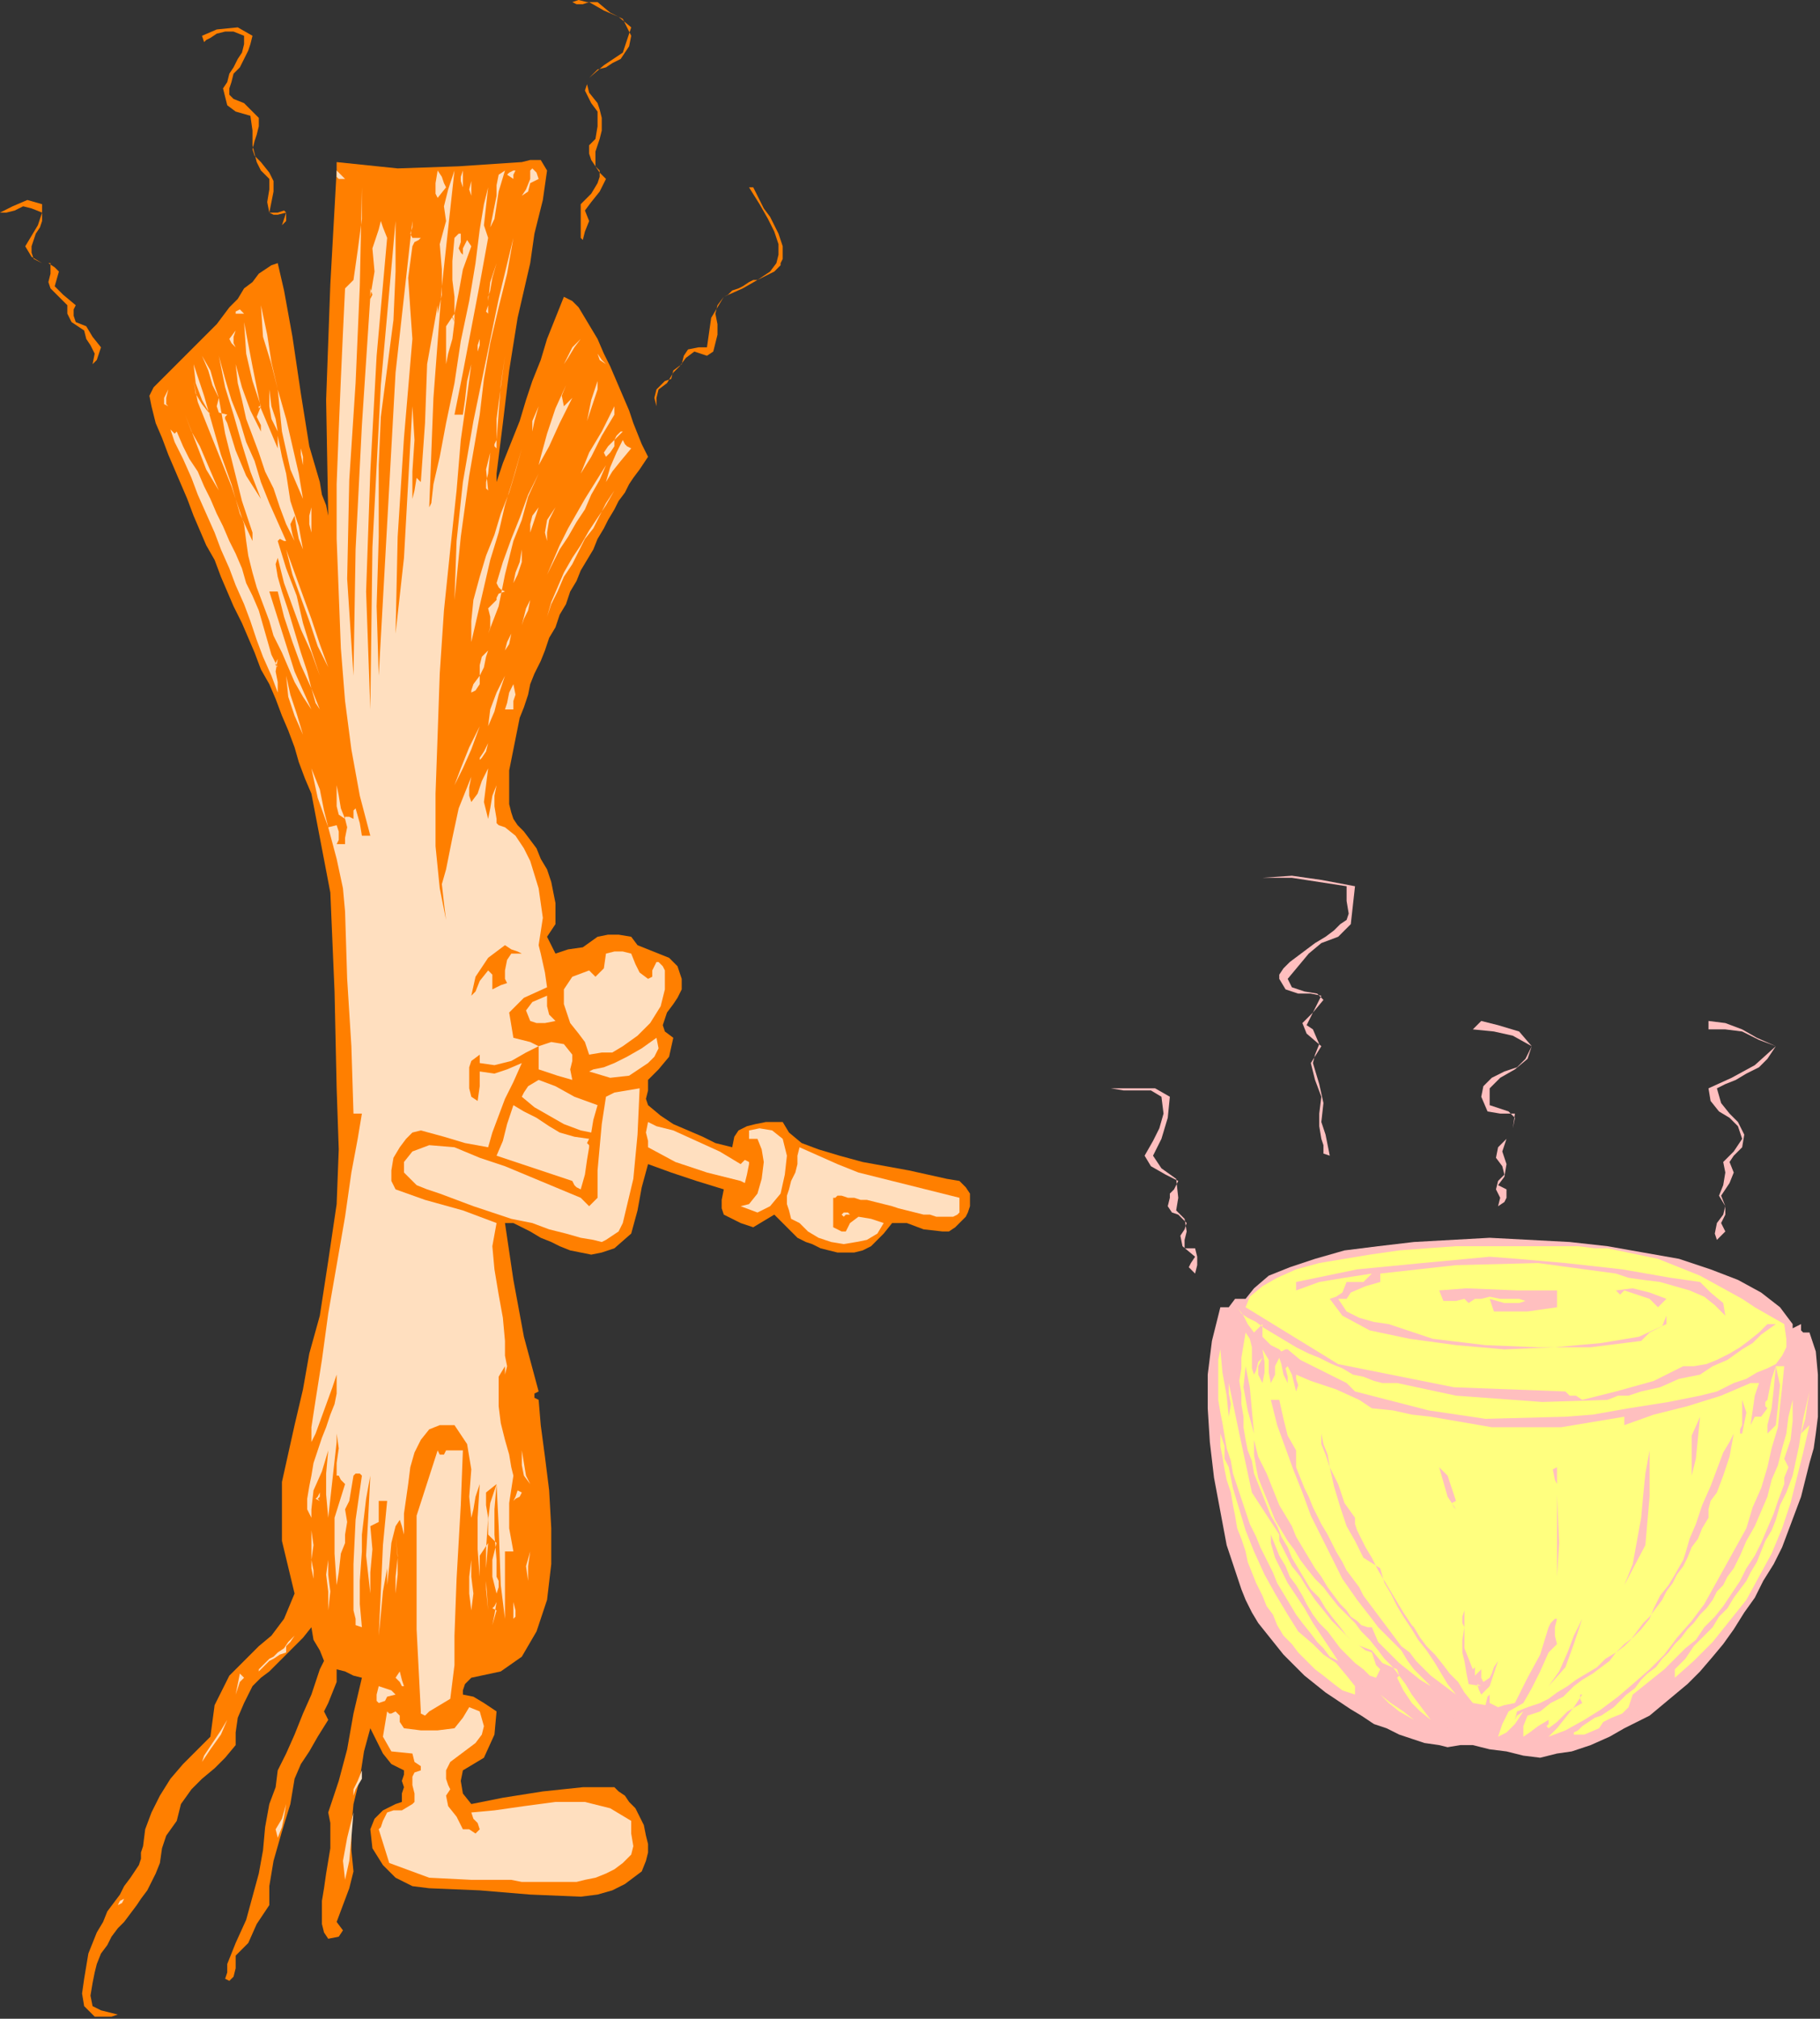 <?xml version="1.0" encoding="UTF-8" standalone="no"?>
<svg
   xmlns:dc="http://purl.org/dc/elements/1.1/"
   xmlns:cc="http://creativecommons.org/ns#"
   xmlns:rdf="http://www.w3.org/1999/02/22-rdf-syntax-ns#"
   xmlns:svg="http://www.w3.org/2000/svg"
   xmlns="http://www.w3.org/2000/svg"
   xmlns:sodipodi="http://sodipodi.sourceforge.net/DTD/sodipodi-0.dtd"
   xmlns:inkscape="http://www.inkscape.org/namespaces/inkscape"
   version="1.0"
   width="146.473mm"
   height="162.391mm"
   id="svg303"
   sodipodi:docname="OBSSG210.WMF">
  <rect width="100%" height="100%" fill="#333333" stroke="none"/>
  <sodipodi:namedview
     pagecolor="#ffffff"
     bordercolor="#666666"
     borderopacity="1"
     objecttolerance="10"
     gridtolerance="10"
     guidetolerance="10"
     inkscape:pageopacity="0"
     inkscape:pageshadow="2"
     inkscape:window-width="640"
     inkscape:window-height="480"
     id="namedview305" />
  <defs
     id="defs3">
    <pattern
       id="WMFhbasepattern"
       patternUnits="userSpaceOnUse"
       width="6"
       height="6"
       x="0"
       y="0" />
  </defs>
  <path
     style="fill:#ff7f00;fill-rule:evenodd;fill-opacity:1;stroke:none;"
     d="  M 184.32,54.4   L 182.4,58.24   L 179.84,61.44   L 177.92,64   L 179.2,67.2   L 179.2,67.2   L 177.92,70.4   L 177.28,72.96   L 176.64,72.32   L 176.64,72.32   L 176.64,69.12   L 176.64,65.92   L 176.64,62.08   L 176.64,62.08   L 179.84,58.88   L 181.76,55.68   L 182.4,53.76   L 182.4,51.84   L 181.12,50.56   L 179.84,48.64   L 179.2,46.72   L 179.2,44.16   L 179.2,44.16   L 181.12,42.24   L 181.76,38.4   L 181.76,33.92   L 181.76,33.92   L 179.84,31.36   L 177.92,27.52   L 179.2,23.68   L 179.2,23.68   L 183.68,19.84   L 189.44,16   L 192,8.32   L 192,8.32   L 188.16,5.12   L 183.68,3.2   L 179.2,0.64   L 179.2,0.64   L 177.28,1.28   L 175.36,1.28   L 174.08,0.64   L 174.08,0.64   L 176,0   L 178.56,0.64   L 181.76,0.64   L 181.76,0.64   L 185.6,3.84   L 189.44,5.76   L 192,10.88   L 192,10.88   L 191.36,14.08   L 190.08,16   L 188.8,17.92   L 186.24,19.2   L 184.32,20.48   L 181.76,21.12   L 180.48,22.4   L 179.2,23.68   L 178.56,25.6   L 179.2,28.16   L 181.76,31.36   L 181.76,31.36   L 182.4,33.28   L 183.04,35.84   L 183.04,37.76   L 183.04,39.68   L 182.4,42.24   L 181.76,44.16   L 181.12,46.08   L 181.12,48.64   L 181.12,50.56   L 182.4,52.48   L 184.32,54.4  z "
     id="path5" />
  <path
     style="fill:#ff7f00;fill-rule:evenodd;fill-opacity:1;stroke:none;"
     d="  M 81.92,64.64   L 84.48,64.64   L 86.4,64   L 87.04,64.64   L 87.04,64.64   L 87.04,67.2   L 85.76,68.48   L 84.48,69.76   L 84.48,69.76   L 85.76,68.48   L 86.4,66.56   L 87.04,64.64   L 87.04,64.64   L 84.48,65.28   L 83.2,65.28   L 81.92,64.64   L 81.92,64.64   L 81.28,61.44   L 81.92,57.6   L 81.92,54.4   L 79.36,51.84   L 79.36,51.84   L 78.08,49.28   L 77.44,46.72   L 76.8,44.16   L 76.8,44.16   L 76.8,39.68   L 76.16,35.2   L 71.68,33.92   L 71.68,33.92   L 69.12,32   L 68.48,29.44   L 67.84,26.88   L 69.12,24.96   L 69.76,22.4   L 71.04,20.48   L 72.32,17.92   L 73.6,16   L 74.24,13.44   L 74.24,10.88   L 74.24,10.88   L 71.04,9.6   L 68.48,9.6   L 65.92,10.24   L 64,11.52   L 62.72,12.16   L 62.08,12.8   L 61.44,10.88   L 61.44,10.88   L 65.92,8.96   L 72.32,8.32   L 76.8,10.88   L 76.8,10.88   L 76.16,13.44   L 75.52,15.36   L 74.24,17.92   L 72.96,20.48   L 71.04,22.4   L 70.4,24.96   L 69.76,26.88   L 69.76,28.8   L 71.04,30.08   L 74.24,31.36   L 74.24,31.36   L 76.8,33.92   L 78.72,35.84   L 78.72,38.4   L 78.08,40.96   L 77.44,42.88   L 76.8,45.44   L 77.44,47.36   L 79.36,49.28   L 79.36,49.28   L 81.92,52.48   L 83.2,55.04   L 83.2,58.24   L 82.56,61.44   L 81.92,64.64  z "
     id="path7" />
  <path
     style="fill:#ff7f00;fill-rule:evenodd;fill-opacity:1;stroke:none;"
     d="  M 151.04,144   L 151.04,146.56   L 152.96,140.8   L 155.52,134.4   L 158.08,128   L 160,121.6   L 161.92,115.84   L 164.48,109.44   L 166.4,103.04   L 168.96,96.64   L 171.52,90.24   L 171.52,90.24   L 172.8,90.88   L 174.08,91.52   L 176,93.44   L 177.92,96.64   L 179.84,99.84   L 181.76,103.04   L 183.68,107.52   L 185.6,111.36   L 187.52,115.84   L 189.44,120.32   L 191.36,124.8   L 192.64,128.64   L 193.92,131.84   L 195.2,135.04   L 196.48,137.6   L 197.12,138.88   L 197.12,138.88   L 195.84,140.8   L 194.56,142.72   L 192.64,145.28   L 191.36,147.2   L 190.08,149.76   L 188.16,152.32   L 186.88,154.88   L 184.96,158.08   L 183.68,160.64   L 181.76,163.84   L 180.48,167.04   L 178.56,170.24   L 176.64,173.44   L 175.36,176.64   L 173.44,179.84   L 172.16,183.68   L 170.24,186.88   L 168.96,190.72   L 167.04,193.92   L 165.76,197.76   L 164.48,200.96   L 162.56,204.8   L 161.28,208   L 160.64,211.2   L 159.36,215.04   L 158.08,218.24   L 157.44,221.44   L 156.8,224.64   L 156.16,227.84   L 155.52,231.04   L 154.88,234.24   L 154.88,236.8   L 154.88,239.36   L 154.88,241.92   L 154.88,244.48   L 155.52,247.04   L 156.16,248.96   L 156.16,248.96   L 157.44,250.88   L 159.36,252.8   L 161.28,255.36   L 163.2,257.92   L 164.48,261.12   L 166.4,264.32   L 167.68,268.16   L 168.32,271.36   L 168.96,274.56   L 168.96,277.76   L 168.96,280.96   L 167.68,282.88   L 166.4,284.8   L 166.4,284.8   L 168.96,289.92   L 172.8,288.64   L 177.28,288   L 181.76,284.8   L 181.76,284.8   L 184.96,284.16   L 188.16,284.16   L 192,284.8   L 192,284.8   L 193.92,287.36   L 197.12,288.64   L 200.32,289.92   L 203.52,291.2   L 206.08,293.76   L 207.36,297.6   L 207.36,297.6   L 207.36,300.8   L 206.08,303.36   L 204.8,305.28   L 202.88,307.84   L 202.24,309.76   L 201.6,311.68   L 202.24,313.6   L 204.8,315.52   L 204.8,315.52   L 203.52,321.28   L 200.32,325.12   L 197.12,328.32   L 197.12,328.32   L 197.12,331.52   L 196.48,334.08   L 197.12,336   L 197.12,336   L 200.96,339.2   L 204.8,341.76   L 209.28,343.68   L 213.76,345.6   L 217.6,347.52   L 222.72,348.8   L 222.72,348.8   L 223.36,345.6   L 224.64,343.68   L 227.2,342.4   L 229.76,341.76   L 232.96,341.12   L 235.52,341.12   L 238.08,341.12   L 238.08,341.12   L 240,344.32   L 243.84,347.52   L 248.96,349.44   L 255.36,351.36   L 262.4,353.28   L 269.44,354.56   L 276.48,355.84   L 282.24,357.12   L 288,358.4   L 291.84,359.04   L 291.84,359.04   L 293.76,360.96   L 295.04,362.88   L 295.04,364.8   L 295.04,366.72   L 294.4,368.64   L 293.76,369.92   L 291.84,371.84   L 290.56,373.12   L 288.64,374.4   L 286.72,374.4   L 286.72,374.4   L 280.96,373.76   L 275.84,371.84   L 271.36,371.84   L 271.36,371.84   L 268.8,375.04   L 266.88,376.96   L 264.96,378.88   L 262.4,380.16   L 259.84,380.8   L 257.28,380.8   L 254.72,380.8   L 252.16,380.16   L 249.6,379.52   L 247.04,378.24   L 245.12,377.6   L 242.56,376.32   L 240.64,374.4   L 240.64,374.4   L 238.72,372.48   L 237.44,371.2   L 235.52,369.28   L 235.52,369.28   L 232.32,371.2   L 229.12,373.12   L 225.28,371.84   L 225.28,371.84   L 220.16,369.28   L 219.52,367.36   L 219.52,364.8   L 220.16,361.6   L 220.16,361.6   L 211.84,359.04   L 204.16,356.48   L 197.12,353.92   L 197.12,353.92   L 195.2,360.96   L 193.92,368   L 192,375.04   L 186.88,379.52   L 186.88,379.52   L 183.04,380.8   L 179.84,381.44   L 176.64,380.8   L 173.44,380.16   L 170.24,378.88   L 167.68,377.6   L 164.48,376.32   L 161.28,374.4   L 158.72,373.12   L 156.16,371.84   L 156.16,371.84   L 153.6,371.84   L 156.16,389.12   L 159.36,406.4   L 163.84,423.04   L 163.84,423.04   L 162.56,423.68   L 162.56,424.96   L 163.84,425.6   L 163.84,425.6   L 164.48,433.28   L 165.76,442.88   L 167.04,453.12   L 167.68,464.64   L 167.68,475.52   L 166.4,486.4   L 163.2,496   L 158.72,503.68   L 152.32,508.16   L 143.36,510.08   L 143.36,510.08   L 141.44,512   L 140.8,513.92   L 140.8,515.2   L 140.8,515.2   L 144,515.84   L 147.2,517.76   L 151.04,520.32   L 151.04,520.32   L 150.4,527.36   L 147.2,534.4   L 140.8,538.24   L 140.8,538.24   L 140.16,541.44   L 140.8,545.28   L 143.36,548.48   L 143.36,548.48   L 152.96,546.56   L 165.12,544.64   L 177.28,543.36   L 186.88,543.36   L 186.88,543.36   L 188.16,544.64   L 190.08,545.92   L 191.36,547.84   L 193.28,549.76   L 194.56,552.32   L 195.84,554.88   L 196.48,558.08   L 197.12,560.64   L 197.12,563.2   L 196.48,565.76   L 195.2,568.96   L 192.64,570.88   L 190.08,572.8   L 186.24,574.72   L 181.76,576   L 176.64,576.64   L 176.64,576.64   L 161.28,576   L 145.92,574.72   L 130.56,574.08   L 130.56,574.08   L 125.44,573.44   L 120.32,570.88   L 116.48,567.04   L 113.28,561.92   L 112.64,556.16   L 112.64,556.16   L 113.92,552.96   L 116.48,550.4   L 120.32,548.48   L 120.32,548.48   L 122.24,547.84   L 122.24,545.28   L 122.88,543.36   L 122.88,543.36   L 122.24,541.44   L 122.88,539.52   L 122.88,538.24   L 122.88,538.24   L 119.04,536.32   L 116.48,533.12   L 115.2,530.56   L 115.2,530.56   L 112.64,525.44   L 112.64,525.44   L 110.72,532.48   L 109.44,540.8   L 107.52,548.48   L 107.52,548.48   L 106.88,555.52   L 106.88,562.56   L 107.52,568.96   L 107.52,568.96   L 106.24,574.08   L 104.32,579.2   L 102.4,584.32   L 102.4,584.32   L 104.32,586.88   L 103.04,588.8   L 99.84,589.44   L 99.84,589.44   L 98.56,587.52   L 97.92,584.96   L 97.92,581.12   L 97.92,577.92   L 98.56,574.08   L 99.2,569.6   L 99.84,565.76   L 100.48,561.92   L 100.48,558.08   L 100.48,554.24   L 99.84,551.04   L 99.84,551.04   L 103.04,541.44   L 105.6,531.84   L 107.52,520.96   L 110.08,510.08   L 110.08,510.08   L 107.52,509.44   L 104.96,508.16   L 102.4,507.52   L 102.4,507.52   L 102.4,511.36   L 101.12,514.56   L 99.84,517.76   L 98.56,520.32   L 99.84,522.88   L 99.84,522.88   L 96.64,528   L 94.08,532.48   L 91.52,536.32   L 89.6,540.8   L 89.6,540.8   L 88.32,548.48   L 85.76,556.8   L 83.2,565.76   L 81.92,573.44   L 81.92,579.2   L 81.92,579.2   L 78.08,584.96   L 75.52,590.72   L 71.68,594.56   L 71.68,594.56   L 71.68,598.4   L 71.04,600.96   L 69.76,602.24   L 68.48,601.6   L 69.12,599.68   L 69.12,599.68   L 69.12,599.04   L 69.12,597.76   L 69.12,597.12   L 69.12,597.12   L 71.68,590.72   L 74.88,583.68   L 76.8,576.64   L 78.72,569.6   L 80,562.56   L 80.64,555.52   L 81.92,548.48   L 81.92,548.48   L 83.84,543.36   L 84.48,538.24   L 87.04,533.12   L 87.04,533.12   L 89.6,527.36   L 92.16,520.96   L 94.72,515.2   L 97.28,507.52   L 97.28,507.52   L 98.56,504.96   L 97.28,501.76   L 95.36,498.56   L 94.72,494.72   L 94.72,494.72   L 92.16,497.92   L 89.6,500.48   L 87.04,503.04   L 84.48,505.6   L 81.92,508.16   L 79.36,510.08   L 76.8,512.64   L 75.52,515.2   L 74.24,517.76   L 74.24,517.76   L 72.32,522.24   L 71.68,526.72   L 71.68,530.56   L 71.68,530.56   L 68.48,534.4   L 65.28,537.6   L 61.44,540.8   L 58.24,544   L 55.04,548.48   L 53.76,553.6   L 53.76,553.6   L 50.56,558.08   L 49.28,561.92   L 48.64,566.4   L 48.64,566.4   L 47.36,569.6   L 46.08,572.16   L 44.8,574.72   L 42.88,577.28   L 41.6,579.2   L 39.68,581.76   L 37.76,584.32   L 35.84,586.24   L 33.92,588.8   L 32.64,591.36   L 30.72,593.92   L 29.44,597.12   L 28.8,599.68   L 28.16,602.88   L 27.52,606.72   L 28.16,609.92   L 28.16,609.92   L 30.72,611.2   L 33.28,611.84   L 35.84,612.48   L 35.84,612.48   L 33.92,613.12   L 28.8,613.12   L 25.6,609.92   L 25.6,609.92   L 24.96,606.08   L 25.6,601.6   L 26.24,597.76   L 26.88,593.92   L 28.16,590.72   L 29.44,587.52   L 31.36,584.32   L 32.64,581.12   L 34.56,578.56   L 36.48,576   L 37.76,573.44   L 39.68,570.88   L 40.96,568.96   L 42.24,567.04   L 42.88,565.12   L 42.88,563.2   L 43.52,561.28   L 43.52,561.28   L 44.16,556.16   L 46.08,551.04   L 48.64,545.92   L 51.84,540.8   L 55.68,536.32   L 59.52,532.48   L 64,528   L 64,528   L 65.28,518.4   L 69.76,509.44   L 76.8,502.4   L 76.8,502.4   L 78.72,500.48   L 82.56,497.28   L 86.4,492.16   L 89.6,484.48   L 89.6,484.48   L 85.76,468.48   L 85.76,450.56   L 89.6,433.28   L 89.6,433.28   L 92.16,422.4   L 94.08,411.52   L 97.28,400   L 97.28,400   L 99.84,383.36   L 102.4,366.08   L 103.04,349.44   L 102.4,330.88   L 102.4,330.88   L 101.76,301.44   L 100.48,271.36   L 94.72,241.28   L 94.72,241.28   L 92.8,236.8   L 90.88,231.68   L 89.6,227.2   L 87.68,222.08   L 85.76,217.6   L 83.84,212.48   L 81.92,208   L 79.36,203.52   L 77.44,198.4   L 75.52,193.92   L 73.6,189.44   L 71.04,184.32   L 69.12,179.84   L 67.2,175.36   L 65.28,170.24   L 62.72,165.76   L 60.8,161.28   L 58.88,156.8   L 56.96,151.68   L 55.04,147.2   L 53.12,142.72   L 51.2,138.24   L 49.28,133.12   L 47.36,128.64   L 46.08,123.52   L 46.08,123.52   L 45.44,120.32   L 46.72,117.76   L 48.64,115.84   L 51.2,113.28   L 51.2,113.28   L 54.4,110.08   L 57.6,106.88   L 61.44,103.04   L 61.44,103.04   L 62.08,102.4   L 64,100.48   L 65.92,98.56   L 67.84,96   L 69.76,93.44   L 72.32,90.88   L 74.24,87.68   L 76.8,85.76   L 78.72,83.2   L 80.64,81.92   L 82.56,80.64   L 84.48,80   L 84.48,80   L 86.4,88.32   L 88.96,102.4   L 91.52,119.68   L 94.08,135.68   L 97.28,146.56   L 97.28,146.56   L 97.92,150.4   L 99.2,153.6   L 99.84,156.8   L 99.84,156.8   L 99.2,121.6   L 100.48,86.4   L 102.4,51.84   L 102.4,51.84   L 102.4,49.28   L 120.96,51.2   L 139.52,50.56   L 158.72,49.28   L 158.72,49.28   L 161.28,48.64   L 164.48,48.64   L 166.4,51.84   L 166.4,51.84   L 165.12,60.8   L 162.56,71.04   L 161.28,80   L 161.28,80   L 157.44,96.64   L 154.88,112.64   L 152.96,128.64   L 151.04,144  z "
     id="path9" />
  <path
     style="fill:#ffdfbf;fill-rule:evenodd;fill-opacity:1;stroke:none;"
     d="  M 163.84,54.4   L 161.28,55.68   L 160.64,58.24   L 158.72,59.52   L 158.72,59.52   L 160,57.6   L 161.28,54.4   L 161.28,51.84   L 161.28,51.84   L 161.92,51.2   L 163.2,52.48   L 163.84,54.4  z "
     id="path11" />
  <path
     style="fill:#ffdfbf;fill-rule:evenodd;fill-opacity:1;stroke:none;"
     d="  M 156.16,54.4   L 154.24,53.12   L 154.88,52.48   L 156.16,51.84   L 156.16,51.84   L 156.8,51.84   L 156.16,53.12   L 156.16,54.4  z "
     id="path13" />
  <path
     style="fill:#ffdfbf;fill-rule:evenodd;fill-opacity:1;stroke:none;"
     d="  M 153.6,51.84   L 151.68,58.24   L 150.4,66.56   L 149.12,69.12   L 151.04,59.52   L 151.04,59.52   L 151.04,56.32   L 151.68,53.12   L 153.6,51.84  z "
     id="path15" />
  <path
     style="fill:#ffdfbf;fill-rule:evenodd;fill-opacity:1;stroke:none;"
     d="  M 130.56,154.24   L 131.2,152.96   L 131.84,147.2   L 133.76,138.88   L 135.68,128.64   L 138.24,116.48   L 140.16,103.68   L 142.72,91.52   L 144.64,80   L 145.92,69.76   L 147.2,62.08   L 148.48,56.96   L 148.48,56.96   L 147.84,62.72   L 147.2,68.48   L 148.48,72.32   L 148.48,72.32   L 145.92,86.4   L 143.36,99.84   L 140.8,113.28   L 138.24,126.08   L 138.24,126.08   L 140.8,126.08   L 141.44,121.6   L 142.08,115.84   L 143.36,110.72   L 143.36,110.72   L 142.08,120.32   L 140.16,133.76   L 138.88,149.12   L 136.96,167.04   L 135.04,185.6   L 133.76,204.8   L 133.12,223.36   L 132.48,241.28   L 132.48,257.28   L 133.76,270.08   L 135.68,279.68   L 135.68,279.68   L 135.04,274.56   L 134.4,268.8   L 135.68,264.32   L 135.68,264.32   L 137.6,254.72   L 139.52,245.76   L 143.36,236.16   L 143.36,236.16   L 142.72,239.36   L 142.72,241.92   L 143.36,243.84   L 143.36,243.84   L 145.28,241.28   L 146.56,237.44   L 148.48,233.6   L 148.48,233.6   L 147.84,238.72   L 147.2,243.84   L 148.48,248.96   L 148.48,248.96   L 148.48,248.96   L 149.12,245.76   L 149.76,241.92   L 151.04,238.72   L 151.04,238.72   L 150.4,241.92   L 150.4,245.12   L 151.04,248.96   L 151.04,248.96   L 151.04,250.24   L 151.68,250.88   L 153.6,251.52   L 153.6,251.52   L 156.8,254.08   L 159.36,257.92   L 161.28,261.76   L 161.28,261.76   L 163.84,270.08   L 165.12,279.04   L 163.84,287.36   L 163.84,287.36   L 164.48,289.92   L 165.76,295.68   L 166.4,300.16   L 166.4,300.16   L 159.36,303.36   L 154.88,307.84   L 156.16,315.52   L 156.16,315.52   L 158.72,316.16   L 161.28,316.8   L 163.84,318.08   L 163.84,318.08   L 160,320   L 155.52,322.56   L 150.4,323.84   L 145.92,323.2   L 145.92,323.2   L 145.92,323.2   L 145.92,321.92   L 145.92,320.64   L 145.92,320.64   L 143.36,322.56   L 142.72,324.48   L 142.72,327.68   L 142.72,330.88   L 143.36,333.44   L 143.36,333.44   L 145.28,334.72   L 145.92,330.24   L 145.92,325.76   L 145.92,325.76   L 150.4,326.4   L 154.24,325.12   L 158.72,323.2   L 158.72,323.2   L 158.72,323.2   L 156.16,328.96   L 153.6,334.08   L 151.68,339.2   L 149.76,344.32   L 148.48,348.8   L 148.48,348.8   L 141.44,347.52   L 135.04,345.6   L 128,343.68   L 128,343.68   L 125.44,344.32   L 123.52,346.24   L 121.6,348.8   L 119.68,352   L 119.04,355.84   L 119.04,359.04   L 120.32,361.6   L 120.32,361.6   L 129.28,364.8   L 140.8,368   L 151.04,371.84   L 151.04,371.84   L 149.76,378.88   L 150.4,385.92   L 151.68,393.6   L 152.96,400.64   L 153.6,407.68   L 153.6,407.68   L 153.6,407.68   L 153.6,412.16   L 154.24,415.36   L 153.6,417.92   L 153.6,417.92   L 153.6,415.36   L 151.68,418.56   L 151.68,422.4   L 151.68,427.52   L 152.32,432.64   L 153.6,437.76   L 154.88,442.24   L 155.52,446.08   L 156.16,448.64   L 156.16,448.64   L 154.88,456.96   L 154.88,464.64   L 156.16,471.68   L 156.16,471.68   L 153.6,471.68   L 153.6,478.72   L 153.6,485.76   L 153.6,492.16   L 153.6,492.16   L 152.32,481.92   L 151.68,464   L 151.04,451.2   L 151.04,451.2   L 150.4,458.88   L 150.4,466.56   L 151.04,474.24   L 151.04,474.24   L 151.04,479.36   L 151.68,480.64   L 151.68,482.56   L 151.04,484.48   L 151.04,484.48   L 149.76,479.36   L 149.76,474.24   L 151.04,469.12   L 151.04,469.12   L 148.48,466.56   L 148.48,462.08   L 149.12,456.96   L 151.04,451.2   L 151.04,451.2   L 147.84,453.76   L 147.84,457.6   L 148.48,461.44   L 148.48,461.44   L 148.48,461.44   L 147.84,471.04   L 147.84,480.64   L 148.48,489.6   L 148.48,489.6   L 147.84,483.2   L 147.84,476.8   L 148.48,469.12   L 148.48,469.12   L 145.92,472.96   L 145.92,476.8   L 145.92,479.36   L 145.92,479.36   L 145.28,471.04   L 145.28,461.44   L 145.92,451.2   L 145.92,451.2   L 144.64,455.04   L 144,458.88   L 143.36,461.44   L 143.36,461.44   L 143.36,461.44   L 142.72,455.04   L 143.36,446.72   L 142.08,439.04   L 138.24,433.28   L 138.24,433.28   L 133.76,433.28   L 130.56,434.56   L 128,437.76   L 126.08,441.6   L 124.8,446.08   L 124.16,451.2   L 123.52,455.68   L 122.88,460.16   L 122.88,464   L 122.88,466.56   L 122.88,466.56   L 122.24,464   L 121.6,462.08   L 120.32,464   L 120.32,464   L 119.04,469.12   L 118.4,476.16   L 117.76,481.92   L 117.76,481.92   L 117.76,476.8   L 116.48,483.84   L 115.84,490.88   L 115.2,497.28   L 115.2,497.28   L 115.2,497.28   L 115.84,483.84   L 116.48,469.76   L 117.76,456.32   L 117.76,456.32   L 115.2,456.32   L 115.2,459.52   L 115.2,462.72   L 112.64,464   L 112.64,464   L 113.28,471.04   L 112.64,478.08   L 112.64,484.48   L 112.64,484.48   L 111.36,472.96   L 112,461.44   L 112.64,448.64   L 112.64,448.64   L 111.36,455.68   L 110.08,466.56   L 110.08,471.68   L 110.08,471.68   L 109.44,480.64   L 109.44,487.68   L 110.08,494.72   L 110.08,494.72   L 108.16,494.08   L 108.16,492.16   L 107.52,489.6   L 107.52,489.6   L 107.52,475.52   L 108.16,462.08   L 110.08,448.64   L 110.08,448.64   L 109.44,448   L 108.16,448   L 107.52,448.64   L 107.52,448.64   L 106.88,452.48   L 106.24,456.32   L 104.96,458.88   L 104.96,458.88   L 105.6,462.72   L 104.96,466.56   L 104.96,469.12   L 104.96,469.12   L 103.68,472.32   L 103.04,478.08   L 102.4,481.92   L 102.4,481.92   L 101.76,472.32   L 101.76,461.44   L 104.96,451.2   L 104.96,451.2   L 103.68,449.92   L 103.04,448.64   L 102.4,448.64   L 102.4,448.64   L 102.4,448.64   L 102.4,444.8   L 103.04,440.32   L 102.4,435.84   L 102.4,435.84   L 102.4,438.4   L 99.84,461.44   L 99.2,454.4   L 99.2,448   L 99.84,440.96   L 99.84,440.96   L 97.92,447.36   L 95.36,453.12   L 94.72,458.88   L 94.72,458.88   L 94.72,456.32   L 94.72,461.44   L 93.44,458.88   L 93.44,455.68   L 94.08,451.84   L 94.72,448.64   L 95.36,444.8   L 96.64,440.96   L 97.92,437.12   L 99.2,433.92   L 100.48,430.08   L 101.76,426.88   L 102.4,423.68   L 102.4,421.12   L 102.4,417.92   L 102.4,417.92   L 101.12,421.76   L 98.56,428.8   L 96,435.84   L 94.72,438.4   L 94.72,438.4   L 94.72,433.92   L 96,425.6   L 97.92,413.44   L 99.84,399.36   L 102.4,384.64   L 104.96,369.92   L 106.88,356.48   L 108.8,346.24   L 110.08,338.56   L 110.08,338.56   L 107.52,338.56   L 106.88,318.08   L 105.6,297.6   L 104.96,277.12   L 104.96,277.12   L 104.32,270.08   L 102.4,261.12   L 99.84,251.52   L 96.64,242.56   L 94.72,233.6   L 94.72,233.6   L 97.28,240   L 98.56,246.4   L 99.84,251.52   L 99.84,251.52   L 102.4,250.88   L 103.04,252.8   L 103.04,255.36   L 102.4,256.64   L 102.4,256.64   L 104.96,256.64   L 104.96,254.72   L 105.6,251.52   L 104.96,248.96   L 104.96,248.96   L 104.96,248.32   L 106.24,248.32   L 107.52,248.96   L 107.52,248.96   L 107.52,246.4   L 108.16,245.76   L 109.44,250.24   L 110.08,254.08   L 110.08,254.08   L 112.64,254.08   L 109.44,241.92   L 106.88,227.84   L 104.96,213.12   L 103.68,197.12   L 103.04,180.48   L 102.4,163.84   L 102.4,147.2   L 103.04,130.56   L 103.68,115.2   L 104.32,101.12   L 104.96,87.68   L 104.96,87.68   L 107.52,85.12   L 108.8,76.16   L 110.08,66.56   L 110.08,56.96   L 110.08,56.96   L 109.44,87.04   L 108.16,116.48   L 106.24,145.92   L 105.6,176   L 107.52,205.44   L 107.52,205.44   L 108.16,167.04   L 110.08,129.28   L 112.64,90.24   L 112.64,90.24   L 112.64,90.88   L 113.28,89.6   L 112.64,87.68   L 112.64,87.68   L 112.64,88.32   L 112.64,89.6   L 112.64,90.24   L 112.64,90.24   L 113.92,82.56   L 113.28,75.52   L 115.2,69.76   L 115.2,69.76   L 115.84,67.2   L 116.48,69.12   L 117.76,72.32   L 117.76,72.32   L 114.56,108.16   L 112.64,143.36   L 111.36,179.84   L 112.64,215.68   L 112.64,215.68   L 112.64,215.68   L 113.28,166.4   L 115.84,117.12   L 120.32,67.2   L 120.32,67.2   L 120.32,82.56   L 119.68,97.28   L 117.76,112   L 115.84,126.72   L 115.2,141.44   L 115.2,141.44   L 115.2,163.2   L 114.56,184.32   L 115.2,205.44   L 115.2,205.44   L 117.76,159.36   L 120.32,113.28   L 125.44,67.2   L 125.44,67.2   L 125.44,69.12   L 124.8,71.04   L 125.44,72.32   L 125.44,72.32   L 128,72.32   L 127.36,72.96   L 126.08,73.6   L 125.44,74.88   L 125.44,74.88   L 124.16,84.48   L 124.8,94.08   L 125.44,103.04   L 125.44,103.04   L 122.88,133.12   L 120.96,163.2   L 120.32,192.64   L 120.32,192.64   L 122.88,169.6   L 124.16,146.56   L 125.44,123.52   L 125.44,123.52   L 126.08,133.76   L 125.44,143.36   L 125.44,151.68   L 125.44,151.68   L 126.08,149.12   L 126.72,145.28   L 128,146.56   L 128,146.56   L 128,146.56   L 129.28,128.64   L 129.92,110.72   L 133.12,92.8   L 133.12,92.8   L 133.12,95.36   L 134.4,89.6   L 134.4,81.92   L 133.76,74.24   L 135.68,67.2   L 135.68,67.2   L 135.04,62.72   L 136.32,57.6   L 138.24,51.84   L 138.24,51.84   L 134.4,87.04   L 131.84,120.96   L 130.56,154.24  z "
     id="path17" />
  <path
     style="fill:#ffdfbf;fill-rule:evenodd;fill-opacity:1;stroke:none;"
     d="  M 140.8,56.96   L 140.16,55.04   L 140.16,53.76   L 140.8,51.84   L 140.8,51.84   L 140.8,53.76   L 140.8,55.68   L 140.8,56.96  z "
     id="path19" />
  <path
     style="fill:#ffdfbf;fill-rule:evenodd;fill-opacity:1;stroke:none;"
     d="  M 104.96,54.4   L 103.04,54.4   L 102.4,53.76   L 102.4,51.84   L 102.4,51.84   L 103.68,53.12   L 104.32,53.76   L 104.96,54.4  z "
     id="path21" />
  <path
     style="fill:#ffdfbf;fill-rule:evenodd;fill-opacity:1;stroke:none;"
     d="  M 135.68,56.96   L 133.12,60.16   L 132.48,58.88   L 132.48,55.68   L 133.12,51.84   L 133.12,51.84   L 134.4,53.76   L 135.04,55.68   L 135.68,56.96  z "
     id="path23" />
  <path
     style="fill:#ffdfbf;fill-rule:evenodd;fill-opacity:1;stroke:none;"
     d="  M 143.36,59.52   L 142.72,57.6   L 143.36,55.04   L 143.36,56.96   L 143.36,56.96   L 143.36,57.6   L 143.36,58.88   L 143.36,59.52  z "
     id="path25" />
  <path
     style="fill:#ff7f00;fill-rule:evenodd;fill-opacity:1;stroke:none;"
     d="  M 215.04,108.16   L 211.2,106.88   L 208.64,108.8   L 206.72,111.36   L 204.8,113.28   L 204.8,113.28   L 202.88,116.48   L 200.32,118.4   L 199.68,120.96   L 199.68,120.96   L 199.68,123.52   L 199.04,120.96   L 199.68,118.4   L 202.24,115.84   L 202.24,115.84   L 204.16,115.2   L 204.8,112.64   L 207.36,110.72   L 207.36,110.72   L 208,108.16   L 209.28,106.24   L 212.48,105.6   L 212.48,105.6   L 215.04,105.6   L 216.32,96.64   L 220.16,90.24   L 220.16,90.24   L 225.92,87.68   L 230.4,85.12   L 234.24,82.56   L 236.16,80   L 236.8,77.44   L 236.8,74.24   L 235.52,70.4   L 233.6,66.56   L 231.04,62.08   L 227.84,56.96   L 227.84,56.96   L 229.12,56.96   L 229.76,58.24   L 230.4,59.52   L 230.4,59.52   L 232.32,63.36   L 234.24,65.92   L 235.52,68.48   L 236.8,71.04   L 237.44,72.96   L 238.08,74.88   L 238.08,76.16   L 238.08,77.44   L 238.08,78.72   L 237.44,80   L 237.44,80.64   L 236.16,81.92   L 235.52,82.56   L 234.24,83.2   L 232.96,83.84   L 231.68,84.48   L 230.4,85.12   L 229.12,85.12   L 227.84,85.76   L 225.92,87.04   L 224.64,87.68   L 222.72,88.32   L 221.44,89.6   L 220.16,90.24   L 220.16,90.24   L 218.24,92.8   L 217.6,95.36   L 218.24,98.56   L 218.24,101.76   L 217.6,104.32   L 216.96,106.88   L 215.04,108.16  z "
     id="path27" />
  <path
     style="fill:#ff7f00;fill-rule:evenodd;fill-opacity:1;stroke:none;"
     d="  M 12.8,62.08   L 12.8,64.64   L 12.8,67.2   L 12.16,69.12   L 10.88,71.04   L 10.24,72.96   L 9.6,74.88   L 9.6,76.8   L 10.24,78.72   L 12.8,80   L 12.8,80   L 14.72,80   L 16.64,81.28   L 17.92,82.56   L 17.92,82.56   L 16.64,87.04   L 19.2,89.6   L 23.04,92.8   L 23.04,92.8   L 22.4,94.08   L 22.4,96   L 23.04,97.92   L 23.04,97.92   L 26.24,99.2   L 28.16,102.4   L 30.72,105.6   L 30.72,105.6   L 30.08,107.52   L 29.44,109.44   L 28.16,110.72   L 28.16,110.72   L 28.8,107.52   L 27.52,104.96   L 26.24,103.04   L 25.6,100.48   L 25.6,100.48   L 23.68,99.2   L 21.76,97.92   L 20.48,95.36   L 20.48,95.36   L 20.48,92.8   L 17.92,90.24   L 15.36,87.68   L 15.36,87.68   L 14.72,85.76   L 15.36,83.2   L 15.36,80   L 15.36,80   L 12.8,80   L 9.6,78.08   L 7.68,74.88   L 7.68,74.88   L 9.6,71.68   L 11.52,68.48   L 12.8,64.64   L 12.8,64.64   L 9.6,63.36   L 7.04,62.72   L 4.48,64   L 1.92,64.64   L 0,64.64   L 0,64.64   L 3.84,62.72   L 8.32,60.8   L 12.8,62.08  z "
     id="path29" />
  <path
     style="fill:#ffdfbf;fill-rule:evenodd;fill-opacity:1;stroke:none;"
     d="  M 130.56,67.2   L 130.56,69.76   L 130.56,71.68   L 130.56,72.32   L 130.56,72.32   L 130.56,71.68   L 130.56,69.76   L 130.56,67.2  z "
     id="path31" />
  <path
     style="fill:#ffdfbf;fill-rule:evenodd;fill-opacity:1;stroke:none;"
     d="  M 140.8,77.44   L 140.8,75.52   L 142.08,72.96   L 143.36,74.88   L 143.36,74.88   L 140.8,81.92   L 139.52,88.96   L 138.24,95.36   L 138.24,95.36   L 138.24,96   L 138.24,96.64   L 138.24,97.92   L 138.24,97.92   L 137.6,96   L 137.6,96.64   L 138.24,97.92   L 138.24,97.92   L 138.24,99.2   L 138.24,98.56   L 138.24,97.92   L 138.24,97.92   L 137.6,103.04   L 136.32,107.52   L 135.68,110.72   L 135.68,110.72   L 135.68,104.96   L 135.68,99.2   L 138.24,95.36   L 138.24,95.36   L 138.24,92.16   L 138.24,89.6   L 138.24,90.24   L 138.24,90.24   L 137.6,85.12   L 137.6,79.36   L 138.24,72.32   L 138.24,72.32   L 139.52,71.04   L 140.16,71.04   L 140.16,72.32   L 140.16,73.6   L 139.52,75.52   L 140.16,76.8   L 140.8,77.44   L 140.8,77.44   L 139.52,77.44   L 139.52,77.44   L 140.8,77.44   L 140.8,77.44   L 140.16,78.08   L 140.16,78.08   L 140.8,77.44  z "
     id="path33" />
  <path
     style="fill:#ffdfbf;fill-rule:evenodd;fill-opacity:1;stroke:none;"
     d="  M 145.92,126.08   L 142.72,144.64   L 140.16,163.2   L 138.24,182.4   L 138.24,182.4   L 138.88,164.48   L 140.8,146.56   L 144,128   L 147.84,109.44   L 151.68,90.88   L 156.16,72.32   L 156.16,72.32   L 154.24,83.2   L 151.68,93.44   L 149.12,104.32   L 147.2,115.2   L 145.92,126.08  z "
     id="path35" />
  <path
     style="fill:#ffdfbf;fill-rule:evenodd;fill-opacity:1;stroke:none;"
     d="  M 148.48,90.24   L 148.48,92.8   L 147.84,94.72   L 148.48,95.36   L 148.48,95.36   L 148.48,91.52   L 149.12,85.76   L 151.04,80   L 151.04,80   L 149.76,84.48   L 149.12,88.32   L 148.48,90.24  z "
     id="path37" />
  <path
     style="fill:#ffdfbf;fill-rule:evenodd;fill-opacity:1;stroke:none;"
     d="  M 138.24,82.56   L 138.24,84.48   L 138.24,85.12   L 138.24,85.12   L 138.24,85.12   L 138.24,85.12   L 138.24,84.48   L 138.24,82.56  z "
     id="path39" />
  <path
     style="fill:#ffdfbf;fill-rule:evenodd;fill-opacity:1;stroke:none;"
     d="  M 84.48,87.68   L 84.48,88.32   L 84.48,88.96   L 84.48,90.24   L 84.48,90.24   L 84.48,88.96   L 84.48,88.32   L 84.48,87.68  z "
     id="path41" />
  <path
     style="fill:#ffdfbf;fill-rule:evenodd;fill-opacity:1;stroke:none;"
     d="  M 112.64,90.24   L 112.64,92.8   L 112.64,94.08   L 112.64,95.36   L 112.64,95.36   L 112.64,94.08   L 112.64,92.8   L 112.64,90.24  z "
     id="path43" />
  <path
     style="fill:#ffdfbf;fill-rule:evenodd;fill-opacity:1;stroke:none;"
     d="  M 74.24,95.36   L 71.68,95.36   L 71.68,94.72   L 72.96,94.08   L 74.24,95.36  z "
     id="path45" />
  <path
     style="fill:#ffdfbf;fill-rule:evenodd;fill-opacity:1;stroke:none;"
     d="  M 84.48,118.4   L 84.48,119.04   L 84.48,119.04   L 84.48,118.4   L 84.48,118.4   L 82.56,110.72   L 80,102.4   L 79.36,92.8   L 79.36,92.8   L 81.28,101.76   L 82.56,110.08   L 84.48,118.4  z "
     id="path47" />
  <path
     style="fill:#ffdfbf;fill-rule:evenodd;fill-opacity:1;stroke:none;"
     d="  M 84.48,136.32   L 84.48,132.48   L 85.76,138.88   L 87.04,144   L 87.04,144   L 88.32,152.32   L 90.88,160   L 92.16,167.04   L 92.16,167.04   L 90.88,163.84   L 90.24,160.64   L 89.6,156.8   L 89.6,156.8   L 88.32,159.36   L 88.96,162.56   L 89.6,164.48   L 89.6,164.48   L 87.04,159.36   L 85.12,154.24   L 83.2,148.48   L 80.64,143.36   L 78.72,137.6   L 76.8,132.48   L 74.88,127.36   L 73.6,121.6   L 72.32,116.48   L 71.68,110.72   L 71.68,110.72   L 73.6,117.76   L 76.16,124.8   L 79.36,131.2   L 79.36,131.2   L 79.36,129.28   L 78.08,126.72   L 79.36,123.52   L 79.36,123.52   L 78.72,123.52   L 78.72,124.16   L 79.36,123.52   L 79.36,123.52   L 76.8,115.84   L 74.88,107.52   L 74.24,97.92   L 74.24,97.92   L 76.8,111.36   L 79.36,124.16   L 84.48,136.32  z "
     id="path49" />
  <path
     style="fill:#ffdfbf;fill-rule:evenodd;fill-opacity:1;stroke:none;"
     d="  M 71.68,105.6   L 70.4,104.32   L 69.76,103.04   L 71.68,100.48   L 71.68,100.48   L 71.04,102.4   L 71.04,104.32   L 71.68,105.6  z "
     id="path51" />
  <path
     style="fill:#ffdfbf;fill-rule:evenodd;fill-opacity:1;stroke:none;"
     d="  M 171.52,110.72   L 172.8,108.16   L 174.08,105.6   L 176.64,103.04   L 176.64,103.04   L 174.72,105.6   L 172.8,108.8   L 171.52,110.72  z "
     id="path53" />
  <path
     style="fill:#ffdfbf;fill-rule:evenodd;fill-opacity:1;stroke:none;"
     d="  M 145.92,108.16   L 145.28,106.88   L 145.28,104.96   L 145.92,103.04   L 145.92,103.04   L 145.92,104.96   L 145.28,106.88   L 145.92,108.16  z "
     id="path55" />
  <path
     style="fill:#ffdfbf;fill-rule:evenodd;fill-opacity:1;stroke:none;"
     d="  M 184.32,110.72   L 182.4,109.44   L 181.76,107.52   L 181.76,105.6   L 181.76,105.6   L 181.76,107.52   L 183.04,109.44   L 184.32,110.72  z "
     id="path57" />
  <path
     style="fill:#ffdfbf;fill-rule:evenodd;fill-opacity:1;stroke:none;"
     d="  M 66.56,120.96   L 64.64,117.12   L 63.36,112.64   L 61.44,108.16   L 61.44,108.16   L 64,112.64   L 65.28,117.12   L 66.56,120.96  z "
     id="path59" />
  <path
     style="fill:#ffdfbf;fill-rule:evenodd;fill-opacity:1;stroke:none;"
     d="  M 151.04,133.76   L 150.4,135.04   L 150.4,135.68   L 151.04,136.32   L 151.04,136.32   L 151.04,127.36   L 152.32,117.76   L 153.6,108.16   L 153.6,108.16   L 152.32,117.12   L 151.68,125.44   L 151.04,133.76  z "
     id="path61" />
  <path
     style="fill:#ffdfbf;fill-rule:evenodd;fill-opacity:1;stroke:none;"
     d="  M 87.04,164.48   L 86.4,164.48   L 85.12,163.84   L 84.48,164.48   L 84.48,164.48   L 87.04,172.8   L 90.24,181.12   L 92.16,189.44   L 94.72,197.76   L 97.28,205.44   L 97.28,205.44   L 94.72,198.4   L 91.52,191.36   L 88.96,184.32   L 86.4,177.28   L 84.48,169.6   L 84.48,169.6   L 83.84,171.52   L 84.48,175.36   L 85.76,179.84   L 87.68,185.6   L 89.6,192   L 91.52,198.4   L 93.44,204.16   L 94.72,209.28   L 96,213.76   L 97.28,215.68   L 97.28,215.68   L 94.72,209.28   L 91.52,202.24   L 88.96,195.2   L 86.4,187.52   L 84.48,179.84   L 84.48,179.84   L 81.92,179.84   L 81.92,179.84   L 85.76,192   L 89.6,204.16   L 94.72,215.68   L 94.72,215.68   L 92.16,211.84   L 89.6,207.36   L 87.68,202.88   L 85.76,198.4   L 83.2,193.28   L 81.92,188.8   L 80,183.68   L 78.08,178.56   L 76.8,174.08   L 75.52,168.96   L 74.88,164.48   L 74.24,159.36   L 74.24,159.36   L 72.32,153.6   L 70.4,147.84   L 67.84,141.44   L 65.28,135.04   L 62.72,128.64   L 60.16,122.24   L 58.88,115.84   L 58.88,115.84   L 59.52,119.68   L 61.44,122.88   L 64,126.08   L 64,126.08   L 64,126.08   L 61.44,121.6   L 59.52,116.48   L 58.88,110.72   L 58.88,110.72   L 62.08,120.32   L 64.64,129.28   L 67.2,138.24   L 70.4,147.2   L 72.96,156.16   L 76.8,164.48   L 76.8,164.48   L 76.8,161.92   L 73.6,152.32   L 71.04,142.08   L 68.48,131.84   L 66.56,120.96   L 66.56,120.96   L 65.92,123.52   L 66.56,125.44   L 69.12,126.08   L 69.12,126.08   L 68.48,126.72   L 68.48,127.36   L 69.12,128.64   L 69.12,128.64   L 71.68,136.96   L 74.88,144.64   L 79.36,151.68   L 79.36,151.68   L 76.16,143.36   L 73.6,135.04   L 71.04,126.08   L 68.48,117.76   L 66.56,108.16   L 66.56,108.16   L 68.48,115.2   L 70.4,121.6   L 72.96,128   L 74.88,134.4   L 77.44,140.16   L 79.36,146.56   L 81.92,152.96   L 84.48,158.72   L 87.04,164.48  z "
     id="path63" />
  <path
     style="fill:#ffdfbf;fill-rule:evenodd;fill-opacity:1;stroke:none;"
     d="  M 58.88,113.28   L 57.6,113.92   L 57.6,115.2   L 58.88,115.84   L 58.88,115.84   L 57.6,115.2   L 57.6,113.92   L 58.88,113.28  z "
     id="path65" />
  <path
     style="fill:#ffdfbf;fill-rule:evenodd;fill-opacity:1;stroke:none;"
     d="  M 171.52,123.52   L 174.08,120.96   L 170.24,128.64   L 167.04,135.68   L 163.84,141.44   L 163.84,141.44   L 164.48,138.88   L 166.4,131.84   L 168.96,124.16   L 172.16,117.12   L 174.08,113.28   L 174.08,113.28   L 172.16,117.12   L 170.88,120.32   L 171.52,123.52  z "
     id="path67" />
  <path
     style="fill:#ffdfbf;fill-rule:evenodd;fill-opacity:1;stroke:none;"
     d="  M 176.64,133.76   L 176.64,133.76   L 178.56,128   L 179.84,121.6   L 181.76,115.84   L 181.76,115.84   L 181.76,118.4   L 179.84,124.16   L 177.92,129.92   L 176.64,133.76  z "
     id="path69" />
  <path
     style="fill:#ffdfbf;fill-rule:evenodd;fill-opacity:1;stroke:none;"
     d="  M 168.96,115.84   L 168.96,117.12   L 168.96,117.76   L 168.96,118.4   L 168.96,118.4   L 168.96,117.76   L 168.96,117.12   L 168.96,115.84  z "
     id="path71" />
  <path
     style="fill:#ffdfbf;fill-rule:evenodd;fill-opacity:1;stroke:none;"
     d="  M 128,118.4   L 126.72,119.04   L 126.72,120.32   L 128,120.96   L 128,120.96   L 126.72,120.32   L 126.72,119.04   L 128,118.4  z "
     id="path73" />
  <path
     style="fill:#ffdfbf;fill-rule:evenodd;fill-opacity:1;stroke:none;"
     d="  M 51.2,123.52   L 49.92,122.88   L 49.92,120.96   L 51.2,118.4   L 51.2,118.4   L 50.56,120.96   L 50.56,122.88   L 51.2,123.52  z "
     id="path75" />
  <path
     style="fill:#ffdfbf;fill-rule:evenodd;fill-opacity:1;stroke:none;"
     d="  M 84.48,131.2   L 82.56,127.36   L 81.92,123.52   L 81.92,118.4   L 81.92,118.4   L 82.56,123.52   L 83.84,127.36   L 84.48,131.2  z "
     id="path77" />
  <path
     style="fill:#ffdfbf;fill-rule:evenodd;fill-opacity:1;stroke:none;"
     d="  M 92.16,151.68   L 88.32,142.72   L 85.76,131.2   L 84.48,118.4   L 84.48,118.4   L 87.04,127.36   L 88.96,135.68   L 90.88,144   L 92.16,151.68  z "
     id="path79" />
  <path
     style="fill:#ffdfbf;fill-rule:evenodd;fill-opacity:1;stroke:none;"
     d="  M 176.64,144   L 179.2,137.6   L 183.04,131.2   L 186.88,123.52   L 186.88,123.52   L 186.88,124.8   L 186.88,125.44   L 186.88,126.08   L 186.88,126.08   L 183.04,132.48   L 179.84,138.88   L 176.64,144  z "
     id="path81" />
  <path
     style="fill:#ffdfbf;fill-rule:evenodd;fill-opacity:1;stroke:none;"
     d="  M 161.28,133.76   L 161.92,131.2   L 161.92,128   L 163.84,123.52   L 163.84,123.52   L 162.56,128   L 161.92,131.2   L 161.28,133.76  z "
     id="path83" />
  <path
     style="fill:#ffdfbf;fill-rule:evenodd;fill-opacity:1;stroke:none;"
     d="  M 66.56,149.12   L 62.72,142.72   L 59.52,134.4   L 56.32,126.08   L 56.32,126.08   L 56.32,126.72   L 56.32,126.72   L 56.32,126.08   L 56.32,126.08   L 58.24,131.2   L 60.8,135.68   L 62.72,140.16   L 64.64,144.64   L 66.56,149.12  z "
     id="path85" />
  <path
     style="fill:#ffdfbf;fill-rule:evenodd;fill-opacity:1;stroke:none;"
     d="  M 166.4,126.08   L 165.12,129.28   L 164.48,131.84   L 163.84,133.76   L 163.84,133.76   L 164.48,131.84   L 165.12,129.28   L 166.4,126.08  z "
     id="path87" />
  <path
     style="fill:#ffdfbf;fill-rule:evenodd;fill-opacity:1;stroke:none;"
     d="  M 53.76,131.2   L 55.68,135.68   L 57.6,139.52   L 60.16,143.36   L 62.08,147.84   L 64,151.68   L 65.92,156.16   L 67.84,160   L 69.76,164.48   L 71.68,168.32   L 73.6,172.8   L 74.88,177.28   L 76.8,181.12   L 78.72,185.6   L 80,190.08   L 81.28,194.56   L 82.56,199.04   L 84.48,202.88   L 84.48,202.88   L 83.84,202.24   L 83.84,201.6   L 84.48,200.32   L 84.48,200.32   L 83.84,204.16   L 84.48,207.36   L 84.48,210.56   L 84.48,210.56   L 82.56,205.44   L 80,199.68   L 78.08,194.56   L 76.16,188.8   L 74.24,183.68   L 71.68,177.92   L 69.76,172.8   L 67.2,167.04   L 65.28,161.92   L 62.72,156.16   L 60.16,150.4   L 58.24,145.28   L 55.68,139.52   L 53.12,134.4   L 51.2,128.64   L 51.2,128.64   L 51.84,130.56   L 53.12,131.84   L 53.76,131.2  z "
     id="path89" />
  <path
     style="fill:#ffdfbf;fill-rule:evenodd;fill-opacity:1;stroke:none;"
     d="  M 186.88,133.76   L 187.52,132.48   L 188.8,131.2   L 189.44,131.2   L 189.44,131.2   L 188.16,132.48   L 187.52,133.12   L 186.88,133.76  z "
     id="path91" />
  <path
     style="fill:#ffdfbf;fill-rule:evenodd;fill-opacity:1;stroke:none;"
     d="  M 184.32,138.88   L 183.68,137.6   L 184.96,135.68   L 186.88,133.76   L 186.88,133.76   L 186.88,135.68   L 185.6,137.6   L 184.32,138.88  z "
     id="path93" />
  <path
     style="fill:#ffdfbf;fill-rule:evenodd;fill-opacity:1;stroke:none;"
     d="  M 192,136.32   L 188.8,140.16   L 186.24,143.36   L 184.32,146.56   L 184.32,146.56   L 185.6,142.08   L 187.52,137.6   L 189.44,133.76   L 189.44,133.76   L 190.08,135.04   L 190.72,135.68   L 192,136.32  z "
     id="path95" />
  <path
     style="fill:#ffdfbf;fill-rule:evenodd;fill-opacity:1;stroke:none;"
     d="  M 92.16,141.44   L 91.52,138.24   L 91.52,136.32   L 92.16,138.88   L 92.16,138.88   L 92.16,140.16   L 92.16,140.8   L 92.16,141.44  z "
     id="path97" />
  <path
     style="fill:#ffdfbf;fill-rule:evenodd;fill-opacity:1;stroke:none;"
     d="  M 143.36,195.2   L 143.36,188.8   L 144,182.4   L 145.92,175.36   L 147.84,168.96   L 150.4,162.56   L 152.32,156.16   L 154.88,149.76   L 156.8,143.36   L 158.72,136.32   L 158.72,136.32   L 156.16,145.28   L 153.6,153.6   L 151.68,161.92   L 149.12,170.24   L 147.2,178.56   L 145.28,186.88   L 143.36,195.2  z "
     id="path99" />
  <path
     style="fill:#ffdfbf;fill-rule:evenodd;fill-opacity:1;stroke:none;"
     d="  M 148.48,149.12   L 147.84,142.72   L 149.12,137.6   L 148.48,144   L 148.48,144   L 147.84,146.56   L 147.84,148.48   L 148.48,149.12  z "
     id="path101" />
  <path
     style="fill:#ffdfbf;fill-rule:evenodd;fill-opacity:1;stroke:none;"
     d="  M 166.4,141.44   L 166.4,144   L 166.4,145.28   L 166.4,146.56   L 166.4,146.56   L 166.4,145.28   L 166.4,144   L 166.4,141.44  z "
     id="path103" />
  <path
     style="fill:#ffdfbf;fill-rule:evenodd;fill-opacity:1;stroke:none;"
     d="  M 166.4,174.72   L 168.32,170.24   L 170.24,165.76   L 172.8,160.64   L 175.36,156.16   L 177.92,151.68   L 181.12,146.56   L 184.32,141.44   L 184.32,141.44   L 182.4,145.92   L 179.84,150.4   L 177.92,154.88   L 175.36,158.72   L 172.8,163.2   L 170.24,167.04   L 168.32,170.88   L 166.4,174.72  z "
     id="path105" />
  <path
     style="fill:#ffdfbf;fill-rule:evenodd;fill-opacity:1;stroke:none;"
     d="  M 156.16,164.48   L 156.16,165.12   L 156.16,165.12   L 156.16,164.48   L 156.16,164.48   L 153.6,174.72   L 151.68,184.32   L 148.48,192.64   L 148.48,192.64   L 149.12,190.72   L 149.12,187.52   L 148.48,184.96   L 148.48,184.96   L 149.76,183.68   L 151.04,182.4   L 151.04,179.84   L 151.04,179.84   L 151.04,181.76   L 151.68,180.48   L 153.6,179.84   L 153.6,179.84   L 152.32,179.2   L 151.68,178.56   L 151.04,177.28   L 151.04,177.28   L 152.96,170.88   L 155.52,163.84   L 158.08,157.44   L 160.64,150.4   L 163.84,144   L 163.84,144   L 160.64,151.04   L 158.72,158.08   L 156.16,164.48  z "
     id="path107" />
  <path
     style="fill:#ffdfbf;fill-rule:evenodd;fill-opacity:1;stroke:none;"
     d="  M 166.4,187.52   L 167.68,183.04   L 169.6,178.56   L 171.52,174.08   L 174.08,169.6   L 176.64,165.76   L 179.2,161.28   L 181.76,157.44   L 184.32,153.6   L 186.88,149.12   L 186.88,149.12   L 184.32,152.96   L 182.4,156.8   L 180.48,160.64   L 177.92,163.84   L 176,167.68   L 174.08,171.52   L 171.52,175.36   L 169.6,179.84   L 167.68,183.68   L 166.4,187.52  z "
     id="path109" />
  <path
     style="fill:#ffdfbf;fill-rule:evenodd;fill-opacity:1;stroke:none;"
     d="  M 163.84,154.24   L 165.12,150.4   L 165.12,150.4   L 164.48,152.32   L 163.2,156.16   L 161.92,160   L 161.28,161.92   L 161.28,161.92   L 161.28,159.36   L 161.92,156.8   L 163.84,154.24  z "
     id="path111" />
  <path
     style="fill:#ffdfbf;fill-rule:evenodd;fill-opacity:1;stroke:none;"
     d="  M 94.72,161.92   L 94.08,159.36   L 94.08,156.8   L 94.72,154.24   L 94.72,154.24   L 94.72,156.8   L 94.72,158.72   L 94.72,161.92  z "
     id="path113" />
  <path
     style="fill:#ffdfbf;fill-rule:evenodd;fill-opacity:1;stroke:none;"
     d="  M 166.4,164.48   L 165.76,161.92   L 166.4,158.08   L 168.96,154.24   L 168.96,154.24   L 167.04,158.08   L 166.4,161.92   L 166.4,164.48  z "
     id="path115" />
  <path
     style="fill:#ffdfbf;fill-rule:evenodd;fill-opacity:1;stroke:none;"
     d="  M 89.6,164.48   L 89.6,167.04   L 89.6,168.32   L 89.6,169.6   L 89.6,169.6   L 89.6,168.32   L 89.6,167.04   L 89.6,164.48  z "
     id="path117" />
  <path
     style="fill:#ffdfbf;fill-rule:evenodd;fill-opacity:1;stroke:none;"
     d="  M 99.84,202.88   L 96.64,196.48   L 94.08,188.8   L 91.52,181.76   L 88.96,174.72   L 87.04,167.04   L 87.04,167.04   L 89.6,174.08   L 92.16,181.12   L 94.72,188.16   L 97.28,195.84   L 99.84,202.88  z "
     id="path119" />
  <path
     style="fill:#ffdfbf;fill-rule:evenodd;fill-opacity:1;stroke:none;"
     d="  M 156.16,177.28   L 156.8,174.08   L 158.08,170.88   L 158.72,167.04   L 158.72,167.04   L 158.72,170.88   L 157.44,174.72   L 156.16,177.28  z "
     id="path121" />
  <path
     style="fill:#ffdfbf;fill-rule:evenodd;fill-opacity:1;stroke:none;"
     d="  M 99.84,179.84   L 99.2,181.12   L 99.2,182.4   L 99.84,182.4   L 99.84,182.4   L 99.2,182.4   L 99.2,181.12   L 99.84,179.84  z "
     id="path123" />
  <path
     style="fill:#ffdfbf;fill-rule:evenodd;fill-opacity:1;stroke:none;"
     d="  M 158.72,190.08   L 159.36,187.52   L 160,184.96   L 161.28,182.4   L 161.28,182.4   L 161.28,183.04   L 161.28,183.04   L 161.28,182.4   L 161.28,182.4   L 160.64,185.6   L 159.36,188.16   L 158.72,190.08  z "
     id="path125" />
  <path
     style="fill:#ffdfbf;fill-rule:evenodd;fill-opacity:1;stroke:none;"
     d="  M 153.6,197.76   L 154.24,195.2   L 155.52,192.64   L 156.16,190.08   L 156.16,190.08   L 155.52,192.64   L 154.88,195.84   L 153.6,197.76  z "
     id="path127" />
  <path
     style="fill:#ffdfbf;fill-rule:evenodd;fill-opacity:1;stroke:none;"
     d="  M 145.92,205.44   L 145.92,202.24   L 146.56,199.68   L 148.48,197.76   L 148.48,197.76   L 147.84,199.68   L 147.2,202.88   L 145.92,205.44  z "
     id="path129" />
  <path
     style="fill:#ffdfbf;fill-rule:evenodd;fill-opacity:1;stroke:none;"
     d="  M 92.16,223.36   L 89.6,217.6   L 87.68,211.84   L 87.04,205.44   L 87.04,205.44   L 88.32,211.2   L 90.24,216.96   L 92.16,223.36  z "
     id="path131" />
  <path
     style="fill:#ffdfbf;fill-rule:evenodd;fill-opacity:1;stroke:none;"
     d="  M 148.48,220.8   L 149.12,215.68   L 151.04,210.56   L 153.6,205.44   L 153.6,205.44   L 151.68,211.2   L 150.4,216.32   L 148.48,220.8  z "
     id="path133" />
  <path
     style="fill:#ffdfbf;fill-rule:evenodd;fill-opacity:1;stroke:none;"
     d="  M 143.36,210.56   L 143.36,209.92   L 144,208   L 145.92,205.44   L 145.92,205.44   L 145.92,208   L 144.64,209.92   L 143.36,210.56  z "
     id="path135" />
  <path
     style="fill:#ffdfbf;fill-rule:evenodd;fill-opacity:1;stroke:none;"
     d="  M 156.16,215.68   L 154.88,215.68   L 154.24,215.68   L 153.6,215.68   L 153.6,215.68   L 154.24,213.76   L 154.88,210.56   L 156.16,208   L 156.16,208   L 156.8,211.2   L 156.16,213.12   L 156.16,215.68  z "
     id="path137" />
  <path
     style="fill:#ffdfbf;fill-rule:evenodd;fill-opacity:1;stroke:none;"
     d="  M 138.24,238.72   L 140.16,233.6   L 142.72,227.2   L 145.92,220.8   L 145.92,220.8   L 143.36,227.84   L 140.8,233.6   L 138.24,238.72  z "
     id="path139" />
  <path
     style="fill:#ffdfbf;fill-rule:evenodd;fill-opacity:1;stroke:none;"
     d="  M 92.16,225.92   L 91.52,226.56   L 91.52,227.2   L 92.16,228.48   L 92.16,228.48   L 91.52,227.2   L 91.52,226.56   L 92.16,225.92  z "
     id="path141" />
  <path
     style="fill:#ffdfbf;fill-rule:evenodd;fill-opacity:1;stroke:none;"
     d="  M 145.92,231.04   L 145.92,230.4   L 147.2,228.48   L 148.48,225.92   L 148.48,225.92   L 147.84,228.48   L 146.56,230.4   L 145.92,231.04  z "
     id="path143" />
  <path
     style="fill:#ffdfbf;fill-rule:evenodd;fill-opacity:1;stroke:none;"
     d="  M 104.96,248.96   L 103.04,247.68   L 102.4,245.12   L 102.4,241.92   L 102.4,238.72   L 102.4,238.72   L 103.04,241.92   L 103.68,245.76   L 104.96,248.96  z "
     id="path145" />
  <path
     style="fill:#ffbfbf;fill-rule:evenodd;fill-opacity:1;stroke:none;"
     d="  M 412.16,269.44   L 411.52,275.2   L 410.88,280.96   L 407.04,284.8   L 407.04,284.8   L 401.92,286.72   L 398.08,289.92   L 394.88,293.76   L 391.68,297.6   L 391.68,297.6   L 392.96,300.16   L 396.8,301.44   L 400.64,302.08   L 402.56,304   L 399.36,307.84   L 399.36,307.84   L 398.08,310.4   L 397.44,311.68   L 399.36,312.96   L 399.36,312.96   L 401.28,317.44   L 400,320.64   L 399.36,323.2   L 399.36,323.2   L 401.28,329.6   L 402.56,335.36   L 401.92,341.12   L 401.92,341.12   L 403.2,344.96   L 403.84,348.16   L 404.48,351.36   L 404.48,351.36   L 402.56,350.72   L 402.56,348.16   L 401.92,346.24   L 401.92,346.24   L 401.28,342.4   L 401.28,338.56   L 401.92,333.44   L 401.92,333.44   L 400,328.32   L 398.72,323.2   L 401.92,318.08   L 401.92,318.08   L 397.44,314.24   L 396.16,311.04   L 399.36,307.84   L 399.36,307.84   L 400,306.56   L 400.64,305.28   L 401.92,302.72   L 401.92,302.72   L 398.72,302.08   L 394.88,302.08   L 391.04,300.8   L 389.12,297.6   L 389.12,297.6   L 389.12,296.32   L 390.4,294.4   L 392.32,292.48   L 394.88,290.56   L 397.44,288.64   L 400,286.72   L 403.2,284.8   L 405.76,282.88   L 407.68,280.96   L 409.6,279.68   L 409.6,279.68   L 410.24,277.76   L 409.6,273.92   L 409.6,269.44   L 409.6,269.44   L 401.28,268.16   L 392.96,266.88   L 384,266.88   L 384,266.88   L 384,266.88   L 392.96,266.24   L 401.92,267.52   L 412.16,269.44  z "
     id="path147" />
  <path
     style="fill:#ff7f00;fill-rule:evenodd;fill-opacity:1;stroke:none;"
     d="  M 158.72,289.92   L 155.52,289.92   L 154.24,291.84   L 153.6,295.04   L 153.6,297.6   L 153.6,297.6   L 154.24,298.88   L 152.32,299.52   L 151.04,300.16   L 151.04,300.16   L 149.76,300.8   L 149.76,299.52   L 149.76,298.24   L 149.76,296.32   L 148.48,295.04   L 148.48,295.04   L 145.92,298.24   L 144.64,301.44   L 143.36,302.72   L 143.36,302.72   L 144.64,296.96   L 148.48,291.2   L 153.6,287.36   L 153.6,287.36   L 155.52,288.64   L 157.44,289.28   L 158.72,289.92  z "
     id="path149" />
  <path
     style="fill:#ffdfbf;fill-rule:evenodd;fill-opacity:1;stroke:none;"
     d="  M 199.68,292.48   L 200.32,292.48   L 201.6,293.76   L 202.24,295.04   L 202.24,295.04   L 202.24,300.8   L 200.96,305.92   L 197.76,311.04   L 193.92,314.88   L 189.44,318.08   L 189.44,318.08   L 186.24,320   L 183.04,320   L 179.2,320.64   L 179.2,320.64   L 177.92,316.8   L 176,314.24   L 173.44,311.04   L 171.52,305.28   L 171.52,305.28   L 171.52,300.8   L 174.08,296.96   L 179.2,295.04   L 179.2,295.04   L 181.12,296.96   L 183.68,294.4   L 184.32,289.92   L 184.32,289.92   L 186.88,289.28   L 189.44,289.28   L 192,289.92   L 192,289.92   L 193.28,293.12   L 194.56,295.68   L 197.12,297.6   L 197.12,297.6   L 198.4,296.96   L 198.4,295.04   L 199.68,292.48  z "
     id="path151" />
  <path
     style="fill:#ffdfbf;fill-rule:evenodd;fill-opacity:1;stroke:none;"
     d="  M 168.96,310.4   L 165.76,311.04   L 163.2,311.04   L 161.28,310.4   L 161.28,310.4   L 160,307.2   L 161.92,304.64   L 166.4,302.72   L 166.4,302.72   L 166.4,305.92   L 167.04,308.48   L 168.96,310.4  z "
     id="path153" />
  <path
     style="fill:#ffbfbf;fill-rule:evenodd;fill-opacity:1;stroke:none;"
     d="  M 540.16,318.08   L 540.16,318.08   L 537.6,321.92   L 535.04,324.48   L 531.2,326.4   L 528,328.32   L 524.8,329.6   L 522.24,330.88   L 522.24,330.88   L 523.52,335.36   L 526.08,338.56   L 528.64,341.12   L 530.56,344.96   L 529.92,348.8   L 529.92,348.8   L 527.36,351.36   L 526.08,353.28   L 527.36,356.48   L 527.36,356.48   L 526.08,359.68   L 523.52,363.52   L 524.8,366.72   L 524.8,366.72   L 524.8,369.28   L 523.52,371.84   L 524.8,374.4   L 524.8,374.4   L 522.24,376.96   L 521.6,375.04   L 522.24,371.84   L 524.16,369.28   L 524.8,366.72   L 524.8,366.72   L 522.88,363.52   L 524.16,360.32   L 524.8,356.48   L 524.8,356.48   L 524.16,353.28   L 527.36,350.08   L 529.92,346.24   L 529.92,346.24   L 528.64,342.4   L 526.08,339.84   L 522.88,337.92   L 520.32,334.72   L 519.68,330.88   L 519.68,330.88   L 526.72,327.68   L 533.76,323.84   L 540.16,318.08   L 540.16,318.08   L 535.04,316.16   L 529.92,313.6   L 524.8,312.96   L 519.68,312.96   L 519.68,312.96   L 519.68,310.4   L 524.8,311.04   L 529.92,312.96   L 534.4,315.52   L 540.16,318.08  z "
     id="path155" />
  <path
     style="fill:#ffbfbf;fill-rule:evenodd;fill-opacity:1;stroke:none;"
     d="  M 453.12,336   L 458.88,337.92   L 460.8,339.84   L 460.16,343.04   L 458.24,346.24   L 456.96,350.08   L 458.24,353.92   L 458.24,353.92   L 457.6,357.76   L 455.68,360.32   L 458.24,361.6   L 458.24,361.6   L 458.24,364.16   L 457.6,365.44   L 455.68,366.72   L 455.68,366.72   L 456.32,364.16   L 455.04,361.6   L 455.68,359.04   L 455.68,359.04   L 457.6,357.12   L 456.96,354.56   L 455.04,352   L 455.68,348.8   L 455.68,348.8   L 458.24,346.24   L 460.16,343.04   L 460.8,338.56   L 460.8,338.56   L 456.32,338.56   L 452.48,337.92   L 450.56,333.44   L 450.56,333.44   L 451.2,330.24   L 453.76,327.68   L 457.6,325.76   L 461.44,324.48   L 464,321.92   L 465.92,318.08   L 465.92,318.08   L 460.16,314.88   L 454.4,313.6   L 448,312.96   L 448,312.96   L 450.56,310.4   L 455.68,311.68   L 462.08,313.6   L 465.92,318.08   L 465.92,318.08   L 464.64,321.92   L 460.8,325.12   L 456.32,327.68   L 453.12,330.88   L 453.12,336  z "
     id="path157" />
  <path
     style="fill:#ffdfbf;fill-rule:evenodd;fill-opacity:1;stroke:none;"
     d="  M 174.08,328.32   L 169.6,327.04   L 163.84,325.12   L 163.84,318.08   L 163.84,318.08   L 167.68,316.8   L 171.52,317.44   L 174.08,320.64   L 174.08,320.64   L 174.08,322.56   L 173.44,325.12   L 174.08,328.32  z "
     id="path159" />
  <path
     style="fill:#ffdfbf;fill-rule:evenodd;fill-opacity:1;stroke:none;"
     d="  M 179.2,325.76   L 180.48,325.12   L 183.68,324.48   L 186.88,323.2   L 186.88,323.2   L 190.72,321.28   L 195.2,318.72   L 199.68,315.52   L 199.68,315.52   L 200.32,318.72   L 199.04,321.28   L 197.12,323.2   L 197.12,323.2   L 191.36,327.04   L 185.6,327.68   L 179.2,325.76  z "
     id="path161" />
  <path
     style="fill:#ffdfbf;fill-rule:evenodd;fill-opacity:1;stroke:none;"
     d="  M 181.76,336   L 180.48,340.48   L 179.84,344.32   L 176.64,343.68   L 176.64,343.68   L 171.52,341.76   L 167.04,339.2   L 162.56,336.64   L 158.72,333.44   L 158.72,333.44   L 159.36,332.16   L 160.64,330.24   L 163.84,328.32   L 163.84,328.32   L 168.96,330.24   L 174.72,333.44   L 181.76,336  z "
     id="path163" />
  <path
     style="fill:#ffdfbf;fill-rule:evenodd;fill-opacity:1;stroke:none;"
     d="  M 189.44,371.84   L 188.16,374.4   L 186.24,375.68   L 184.32,376.96   L 184.32,376.96   L 183.04,377.6   L 180.48,376.96   L 176.64,376.32   L 172.16,375.04   L 167.04,373.76   L 161.92,371.84   L 155.52,370.56   L 149.76,368.64   L 144,366.72   L 138.88,364.8   L 133.76,362.88   L 129.92,361.6   L 126.72,360.32   L 125.44,359.04   L 125.44,359.04   L 122.88,356.48   L 122.88,353.28   L 125.44,350.08   L 130.56,348.16   L 138.24,348.8   L 138.24,348.8   L 145.92,352   L 153.6,354.56   L 161.28,357.76   L 168.96,360.96   L 176.64,364.16   L 176.64,364.16   L 179.2,366.72   L 181.76,364.16   L 181.76,355.84   L 183.04,341.76   L 184.32,333.44   L 184.32,333.44   L 186.88,332.16   L 190.72,331.52   L 194.56,330.88   L 194.56,330.88   L 193.92,344.96   L 192.64,358.4   L 189.44,371.84  z "
     id="path165" />
  <path
     style="fill:#ffbfbf;fill-rule:evenodd;fill-opacity:1;stroke:none;"
     d="  M 350.72,351.36   L 353.28,355.2   L 357.76,358.4   L 358.4,364.16   L 358.4,364.16   L 357.76,368   L 360.32,370.56   L 360.96,374.4   L 360.96,374.4   L 360.32,376.96   L 360.32,379.52   L 363.52,379.52   L 363.52,379.52   L 364.16,382.08   L 364.16,384.64   L 363.52,387.2   L 363.52,387.2   L 361.6,385.28   L 362.24,384   L 363.52,382.08   L 363.52,382.08   L 359.68,378.88   L 359.04,375.68   L 360.32,373.76   L 360.96,371.84   L 358.4,369.28   L 358.4,369.28   L 356.48,368.64   L 355.2,366.72   L 355.84,364.16   L 355.84,364.16   L 355.84,362.88   L 357.12,361.6   L 358.4,359.04   L 358.4,359.04   L 354.56,357.12   L 350.08,354.56   L 348.16,351.36   L 348.16,351.36   L 350.72,346.88   L 352.64,343.04   L 353.92,338.56   L 353.28,333.44   L 353.28,333.44   L 350.08,331.52   L 345.6,331.52   L 341.76,331.52   L 337.92,330.88   L 337.92,330.88   L 337.28,330.88   L 337.28,330.88   L 337.92,330.88   L 337.92,330.88   L 344.32,330.88   L 351.36,330.88   L 355.84,333.44   L 355.84,333.44   L 355.2,339.84   L 353.28,346.24   L 350.72,351.36  z "
     id="path167" />
  <path
     style="fill:#ffdfbf;fill-rule:evenodd;fill-opacity:1;stroke:none;"
     d="  M 179.2,346.24   L 178.56,347.52   L 179.2,348.16   L 179.2,348.8   L 179.2,348.8   L 178.56,352.64   L 177.92,357.12   L 176.64,361.6   L 176.64,361.6   L 175.36,360.96   L 174.72,360.32   L 174.08,359.04   L 174.08,359.04   L 166.4,356.48   L 158.72,353.92   L 151.04,351.36   L 151.04,351.36   L 152.96,346.88   L 154.24,341.76   L 156.16,336   L 156.16,336   L 159.36,337.92   L 163.2,339.84   L 167.04,342.4   L 170.24,344.32   L 174.72,345.6   L 179.2,346.24  z "
     id="path169" />
  <path
     style="fill:#ffdfbf;fill-rule:evenodd;fill-opacity:1;stroke:none;"
     d="  M 204.8,343.68   L 211.84,346.88   L 218.88,350.08   L 225.28,353.92   L 225.28,353.92   L 226.56,352.64   L 227.84,353.28   L 227.84,353.92   L 227.84,353.92   L 227.2,357.12   L 226.56,359.68   L 225.28,359.04   L 225.28,359.04   L 215.04,356.48   L 205.44,353.28   L 197.12,348.8   L 197.12,348.8   L 197.12,346.88   L 196.48,344.32   L 197.12,341.12   L 197.12,341.12   L 199.68,342.4   L 202.24,343.04   L 204.8,343.68  z "
     id="path171" />
  <path
     style="fill:#ffdfbf;fill-rule:evenodd;fill-opacity:1;stroke:none;"
     d="  M 225.28,366.72   L 227.84,366.08   L 230.4,362.88   L 231.68,358.4   L 232.32,353.28   L 231.68,349.44   L 230.4,346.24   L 230.4,346.24   L 228.48,346.24   L 226.56,346.24   L 227.84,346.24   L 227.84,346.24   L 227.84,343.68   L 231.04,343.04   L 234.88,343.68   L 238.08,346.24   L 238.08,346.24   L 239.36,351.36   L 238.72,357.12   L 237.44,362.88   L 234.24,366.72   L 230.4,368.64   L 225.28,366.72  z "
     id="path173" />
  <path
     style="fill:#ffdfbf;fill-rule:evenodd;fill-opacity:1;stroke:none;"
     d="  M 291.84,364.16   L 291.84,366.08   L 291.84,367.36   L 291.84,368.64   L 291.2,369.28   L 289.92,369.92   L 288.64,369.92   L 286.72,369.92   L 284.8,369.92   L 282.88,369.28   L 280.96,369.28   L 278.4,368.64   L 275.84,368   L 273.28,367.36   L 271.36,366.72   L 268.8,366.08   L 266.24,365.44   L 263.68,364.8   L 261.76,364.8   L 259.84,364.16   L 257.92,364.16   L 256,363.52   L 254.72,363.52   L 254.08,364.16   L 253.44,364.16   L 253.44,364.16   L 253.44,368.64   L 253.44,373.12   L 256,374.4   L 256,374.4   L 257.28,374.4   L 257.92,373.12   L 258.56,371.84   L 258.56,371.84   L 261.12,369.92   L 264.96,370.56   L 268.8,371.84   L 268.8,371.84   L 266.88,375.04   L 263.68,376.96   L 260.48,377.6   L 256.64,378.24   L 252.8,377.6   L 248.96,376.32   L 245.76,374.4   L 243.2,371.84   L 243.2,371.84   L 240.64,370.56   L 240,368   L 239.36,366.08   L 239.36,363.52   L 240,361.6   L 240.64,359.04   L 241.92,356.48   L 242.56,353.92   L 242.56,351.36   L 243.2,348.8   L 243.2,348.8   L 248.96,351.36   L 254.72,353.92   L 261.12,356.48   L 261.12,356.48   L 271.36,359.04   L 281.6,361.6   L 291.84,364.16  z "
     id="path175" />
  <path
     style="fill:#ffdfbf;fill-rule:evenodd;fill-opacity:1;stroke:none;"
     d="  M 258.56,369.28   L 257.28,369.28   L 256.64,369.92   L 256,369.28   L 256,369.28   L 256.64,368.64   L 257.92,368.64   L 258.56,369.28  z "
     id="path177" />
  <path
     style="fill:#ffbfbf;fill-rule:evenodd;fill-opacity:1;stroke:none;"
     d="  M 545.28,405.12   L 545.28,403.84   L 546.56,403.2   L 547.84,402.56   L 547.84,402.56   L 547.84,404.48   L 548.48,405.12   L 550.4,405.12   L 550.4,405.12   L 552.32,410.88   L 552.96,417.92   L 552.96,424.96   L 552.96,430.72   L 552.96,430.72   L 552.32,435.84   L 551.68,440.32   L 550.4,444.8   L 549.12,449.92   L 547.84,455.04   L 545.92,460.16   L 544,465.28   L 542.08,470.4   L 539.52,475.52   L 536.32,480.64   L 533.76,485.76   L 530.56,490.24   L 527.36,495.36   L 524.16,499.84   L 520.96,503.68   L 517.12,508.16   L 513.28,512   L 509.44,515.2   L 505.6,518.4   L 501.76,521.6   L 497.92,523.52   L 494.08,525.44   L 494.08,525.44   L 489.6,528   L 483.84,530.56   L 478.08,532.48   L 473.6,533.12   L 473.6,533.12   L 468.48,534.4   L 463.36,533.76   L 458.24,532.48   L 453.12,531.84   L 448,530.56   L 448,530.56   L 444.16,530.56   L 440.32,531.2   L 437.76,530.56   L 437.76,530.56   L 433.28,529.92   L 429.44,528.64   L 425.6,527.36   L 421.76,525.44   L 417.92,524.16   L 414.08,521.6   L 410.88,519.68   L 407.04,517.12   L 403.2,514.56   L 400,512   L 396.8,509.44   L 393.6,506.24   L 390.4,503.04   L 387.84,499.84   L 385.28,496.64   L 382.72,493.44   L 380.8,490.24   L 378.88,486.4   L 377.6,483.2   L 376.32,479.36   L 376.32,479.36   L 373.12,469.76   L 371.2,459.52   L 369.28,449.28   L 368,438.4   L 367.36,428.16   L 367.36,417.92   L 368.64,407.68   L 371.2,397.44   L 371.2,397.44   L 373.76,397.44   L 375.68,394.88   L 378.88,394.88   L 378.88,394.88   L 381.44,391.68   L 385.92,387.84   L 392.32,385.28   L 400,382.72   L 408.96,380.16   L 419.2,378.88   L 430.08,377.6   L 441.6,376.96   L 453.12,376.32   L 465.28,376.96   L 477.44,377.6   L 488.96,378.88   L 499.84,380.8   L 510.72,382.72   L 520.32,385.92   L 528.64,389.12   L 535.68,392.96   L 541.44,397.44   L 545.28,402.56   L 545.28,402.56   L 545.28,405.12  z "
     id="path179" />
  <path
     style="fill:#ffff7f;fill-rule:evenodd;fill-opacity:1;stroke:none;"
     d="  M 542.72,402.56   L 543.36,407.04   L 543.36,409.6   L 542.08,412.16   L 540.16,414.72   L 537.6,416   L 534.4,417.28   L 531.2,419.2   L 527.36,420.48   L 524.8,421.76   L 522.24,423.04   L 522.24,423.04   L 517.12,424.32   L 507.52,426.24   L 495.36,428.16   L 484.48,430.08   L 476.16,430.72   L 476.16,430.72   L 451.84,431.36   L 434.56,428.8   L 412.16,423.04   L 412.16,423.04   L 410.88,421.76   L 410.24,421.12   L 409.6,420.48   L 409.6,420.48   L 405.76,418.56   L 400.64,416   L 395.52,413.44   L 391.68,410.24   L 391.68,410.24   L 391.04,410.24   L 389.76,410.88   L 389.12,410.24   L 389.12,410.24   L 386.56,408.96   L 384,406.4   L 384,402.56   L 384,402.56   L 381.44,405.12   L 379.52,402.56   L 378.24,400   L 376.32,397.44   L 376.32,397.44   L 377.6,399.36   L 379.52,400.64   L 382.08,401.92   L 384.64,403.84   L 387.84,405.76   L 391.04,407.68   L 394.24,409.6   L 398.08,411.52   L 401.28,412.8   L 405.12,414.72   L 408.32,416   L 411.52,417.92   L 414.72,418.56   L 417.92,419.84   L 420.48,420.48   L 423.04,420.48   L 424.96,420.48   L 424.96,420.48   L 442.88,424.32   L 469.12,426.24   L 488.96,425.6   L 488.96,425.6   L 492.16,424.32   L 495.36,424.32   L 499.2,423.04   L 499.2,423.04   L 504.96,421.76   L 510.72,419.2   L 517.12,417.92   L 517.12,417.92   L 520.96,415.36   L 525.44,413.44   L 529.92,410.24   L 529.92,410.24   L 533.12,408.32   L 535.68,405.76   L 540.16,402.56   L 540.16,402.56   L 537.6,402.56   L 535.04,405.12   L 531.84,407.68   L 529.28,409.6   L 526.08,411.52   L 522.24,413.44   L 519.04,414.72   L 515.2,415.36   L 512,415.36   L 512,415.36   L 503.04,419.84   L 491.52,423.04   L 481.28,425.6   L 481.28,425.6   L 479.36,424.32   L 477.44,424.32   L 476.16,423.04   L 476.16,423.04   L 442.24,421.76   L 407.04,414.72   L 378.88,397.44   L 378.88,397.44   L 380.16,394.24   L 384,391.04   L 388.48,388.48   L 394.24,385.92   L 401.28,384   L 408.96,382.72   L 416.64,381.44   L 425.6,380.16   L 433.92,379.52   L 442.88,378.88   L 451.84,378.88   L 459.52,378.88   L 467.2,378.88   L 474.24,378.88   L 480,378.88   L 485.12,379.52   L 488.96,379.52   L 488.96,379.52   L 504.32,382.72   L 517.12,387.84   L 529.92,394.88   L 529.92,394.88   L 533.76,397.44   L 538.24,400   L 542.72,402.56  z "
     id="path181" />
  <path
     style="fill:#ffbfbf;fill-rule:evenodd;fill-opacity:1;stroke:none;"
     d="  M 524.8,400   L 524.8,402.56   L 524.8,400   L 521.6,396.8   L 518.4,394.24   L 513.92,392.32   L 509.44,391.04   L 504.96,389.76   L 499.84,389.12   L 495.36,388.48   L 491.52,387.2   L 491.52,387.2   L 467.84,384   L 442.88,384.64   L 419.84,387.2   L 419.84,387.2   L 419.84,389.76   L 415.36,391.04   L 410.88,392.96   L 409.6,394.88   L 409.6,394.88   L 407.04,394.88   L 409.6,398.72   L 413.44,400.64   L 417.92,401.92   L 422.4,402.56   L 422.4,402.56   L 435.84,407.04   L 451.84,408.96   L 467.84,409.6   L 483.84,409.6   L 499.2,407.68   L 499.2,407.68   L 501.76,405.12   L 505.6,403.2   L 506.88,400   L 506.88,400   L 506.88,402.56   L 498.56,406.4   L 487.04,408.32   L 472.96,409.6   L 457.6,410.24   L 442.88,408.96   L 428.8,407.04   L 416.64,404.48   L 408.32,400   L 404.48,394.88   L 404.48,394.88   L 406.4,394.24   L 408.32,392.96   L 409.6,389.76   L 409.6,389.76   L 412.16,389.76   L 414.72,389.76   L 417.28,387.2   L 417.28,387.2   L 408.96,388.48   L 401.28,389.76   L 394.24,392.32   L 394.24,392.32   L 394.24,394.88   L 394.24,389.76   L 412.8,385.92   L 432.64,384   L 453.12,382.08   L 453.12,382.08   L 461.44,382.72   L 476.16,384   L 493.44,385.92   L 508.16,388.48   L 517.12,389.76   L 517.12,389.76   L 520.32,392.96   L 524.16,396.16   L 524.8,400  z "
     id="path183" />
  <path
     style="fill:#ffff7f;fill-rule:evenodd;fill-opacity:1;stroke:none;"
     d="  M 486.4,394.88   L 483.2,392.32   L 478.08,390.4   L 471.68,389.12   L 464,388.48   L 456.96,388.48   L 449.28,388.48   L 442.24,389.12   L 436.48,389.76   L 432.64,389.76   L 432.64,389.76   L 430.08,391.68   L 428.16,392.96   L 427.52,394.88   L 427.52,394.88   L 424.32,395.52   L 421.12,396.16   L 422.4,397.44   L 422.4,397.44   L 422.4,397.44   L 435.84,400   L 456.96,401.92   L 477.44,401.92   L 488.96,400   L 488.96,400   L 487.68,398.08   L 489.6,398.08   L 491.52,400   L 491.52,400   L 488.96,401.92   L 486.4,402.56   L 483.84,402.56   L 483.84,402.56   L 462.08,403.2   L 440.96,401.28   L 419.84,397.44   L 419.84,397.44   L 419.84,395.52   L 421.76,394.24   L 424.32,393.6   L 426.88,392.96   L 428.8,392.32   L 430.08,389.76   L 430.08,389.76   L 442.24,387.84   L 460.8,386.56   L 477.44,388.48   L 486.4,394.88  z "
     id="path185" />
  <path
     style="fill:#ffbfbf;fill-rule:evenodd;fill-opacity:1;stroke:none;"
     d="  M 506.88,394.88   L 504.32,397.44   L 501.76,394.88   L 497.92,393.6   L 494.08,392.32   L 494.08,392.32   L 492.8,393.6   L 492.16,392.96   L 491.52,392.32   L 491.52,392.32   L 496.64,391.68   L 501.76,392.96   L 506.88,394.88  z "
     id="path187" />
  <path
     style="fill:#ffbfbf;fill-rule:evenodd;fill-opacity:1;stroke:none;"
     d="  M 473.6,392.32   L 473.6,394.24   L 473.6,395.52   L 473.6,397.44   L 473.6,397.44   L 464.64,398.72   L 454.4,398.72   L 453.12,394.88   L 453.12,394.88   L 457.6,396.16   L 462.08,396.16   L 465.92,394.88   L 465.92,394.88   L 464,395.52   L 462.08,394.88   L 460.8,394.88   L 460.8,394.88   L 456.32,394.88   L 453.12,394.24   L 450.56,394.88   L 450.56,394.88   L 448.64,394.88   L 446.72,396.16   L 445.44,394.88   L 445.44,394.88   L 442.88,395.52   L 439.04,395.52   L 437.76,392.32   L 437.76,392.32   L 446.08,391.68   L 461.44,392.32   L 473.6,392.32  z "
     id="path189" />
  <path
     style="fill:#ffff7f;fill-rule:evenodd;fill-opacity:1;stroke:none;"
     d="  M 512,410.24   L 515.2,408.32   L 518.4,406.4   L 519.68,402.56   L 519.68,402.56   L 520.32,401.28   L 521.6,400   L 522.24,400   L 522.24,400   L 521.6,402.56   L 520.32,405.12   L 519.68,407.68   L 519.68,407.68   L 515.84,409.6   L 512.64,411.52   L 509.44,412.8   L 509.44,412.8   L 491.52,416.64   L 469.76,417.92   L 446.08,417.28   L 423.04,413.44   L 403.2,405.76   L 389.12,394.88   L 389.12,394.88   L 392.32,397.44   L 395.52,400   L 399.36,402.56   L 399.36,402.56   L 406.4,405.76   L 414.08,408.32   L 422.4,410.24   L 422.4,410.24   L 437.12,414.08   L 452.48,416.64   L 467.2,417.28   L 481.92,417.28   L 497.28,414.72   L 512,410.24  z "
     id="path191" />
  <path
     style="fill:#ffbfbf;fill-rule:evenodd;fill-opacity:1;stroke:none;"
     d="  M 376.32,407.68   L 375.04,410.88   L 375.04,414.72   L 373.76,417.92   L 373.76,417.92   L 373.76,412.8   L 373.76,407.68   L 376.32,402.56   L 376.32,402.56   L 376.96,403.84   L 376.32,405.12   L 376.32,407.68  z "
     id="path193" />
  <path
     style="fill:#ffff7f;fill-rule:evenodd;fill-opacity:1;stroke:none;"
     d="  M 381.44,417.92   L 382.08,416.64   L 382.72,414.08   L 384,412.8   L 384,412.8   L 382.72,415.36   L 382.72,417.92   L 384,420.48   L 384,420.48   L 384.64,417.28   L 384.64,414.08   L 384,410.24   L 384,410.24   L 385.92,413.44   L 385.92,417.28   L 386.56,420.48   L 386.56,420.48   L 387.84,417.92   L 387.84,415.36   L 389.12,412.8   L 389.12,412.8   L 389.76,414.72   L 390.4,417.92   L 391.68,420.48   L 391.68,420.48   L 391.68,418.56   L 391.04,416   L 391.68,415.36   L 391.68,415.36   L 392.96,417.92   L 393.6,420.48   L 394.24,423.04   L 394.24,423.04   L 394.88,421.12   L 394.24,419.2   L 394.24,417.92   L 394.24,417.92   L 398.72,419.84   L 406.4,422.4   L 413.44,425.6   L 417.28,428.16   L 417.28,428.16   L 423.68,428.8   L 429.44,430.08   L 435.2,430.72   L 435.2,430.72   L 453.76,433.92   L 474.88,433.92   L 494.08,430.72   L 494.08,430.72   L 494.08,433.28   L 503.04,430.08   L 513.28,427.52   L 523.52,424.32   L 532.48,420.48   L 532.48,420.48   L 535.04,420.48   L 533.76,424.32   L 533.12,428.8   L 532.48,433.28   L 532.48,433.28   L 533.76,430.72   L 535.68,430.72   L 537.6,428.16   L 537.6,428.16   L 536.96,427.52   L 536.96,426.24   L 537.6,425.6   L 537.6,425.6   L 538.24,422.4   L 538.88,419.2   L 540.16,415.36   L 540.16,415.36   L 539.52,422.4   L 538.88,428.16   L 537.6,433.28   L 537.6,433.28   L 537.6,435.84   L 538.88,434.56   L 540.16,433.28   L 540.16,433.28   L 540.8,427.52   L 541.44,421.12   L 540.16,415.36   L 540.16,415.36   L 542.72,415.36   L 542.08,421.76   L 541.44,427.52   L 540.8,433.92   L 538.88,440.32   L 537.6,446.08   L 535.68,452.48   L 533.12,458.24   L 531.2,464.64   L 528,470.4   L 524.8,476.16   L 521.6,481.92   L 518.4,487.68   L 514.56,492.8   L 510.08,497.92   L 506.24,503.04   L 501.76,507.52   L 496.64,512   L 492.16,515.84   L 487.04,519.68   L 481.92,522.88   L 476.16,526.08   L 471.04,528   L 471.04,528   L 473.6,525.44   L 476.16,522.24   L 478.72,519.04   L 481.28,515.2   L 481.28,515.2   L 480.64,515.2   L 480.64,516.48   L 481.28,517.76   L 481.28,517.76   L 476.8,520.32   L 473.6,523.52   L 471.04,525.44   L 471.04,525.44   L 470.4,524.8   L 471.04,524.16   L 471.04,522.88   L 471.04,522.88   L 467.84,524.8   L 465.28,526.72   L 463.36,528   L 463.36,528   L 463.36,524.8   L 464.64,521.6   L 468.48,520.32   L 468.48,520.32   L 471.68,517.76   L 475.52,515.84   L 478.72,512.64   L 478.72,512.64   L 481.28,510.72   L 484.48,508.8   L 487.04,506.88   L 489.6,504.96   L 491.52,502.4   L 494.08,500.48   L 496,498.56   L 497.92,496   L 499.84,493.44   L 501.76,491.52   L 503.68,488.96   L 505.6,486.4   L 506.88,483.84   L 508.8,481.28   L 510.08,478.72   L 512,476.16   L 513.28,473.6   L 514.56,470.4   L 516.48,467.84   L 517.76,464.64   L 519.68,461.44   L 519.68,461.44   L 519.68,458.88   L 520.32,456.32   L 522.24,453.76   L 522.24,453.76   L 524.16,448.64   L 526.08,442.88   L 527.36,435.84   L 527.36,435.84   L 526.08,438.4   L 524.16,441.6   L 522.24,446.72   L 520.32,451.84   L 517.76,457.6   L 515.84,463.36   L 513.92,467.84   L 512.64,472.32   L 512,474.24   L 512,474.24   L 509.44,478.72   L 507.52,481.92   L 504.96,485.12   L 503.04,488.96   L 501.76,492.16   L 501.76,492.16   L 499.2,495.36   L 496.64,497.92   L 494.08,499.84   L 491.52,502.4   L 488.32,504.32   L 485.76,506.88   L 482.56,508.8   L 479.36,510.72   L 476.8,512.64   L 473.6,514.56   L 471.04,516.48   L 468.48,517.76   L 468.48,517.76   L 464.64,519.04   L 461.44,520.32   L 460.8,522.88   L 460.8,522.88   L 460.8,522.88   L 461.44,521.6   L 463.36,520.32   L 463.36,520.32   L 460.8,524.16   L 458.24,526.72   L 455.68,528   L 455.68,528   L 456.96,524.16   L 458.88,520.32   L 463.36,517.76   L 463.36,517.76   L 465.92,513.28   L 468.48,508.16   L 471.04,502.4   L 471.04,502.4   L 473.6,499.84   L 472.96,497.28   L 472.96,494.72   L 473.6,492.16   L 473.6,492.16   L 472.96,492.16   L 471.68,493.44   L 471.04,494.72   L 471.04,494.72   L 468.48,503.04   L 464.64,510.08   L 460.8,517.76   L 460.8,517.76   L 457.6,518.4   L 455.68,519.04   L 453.12,517.76   L 453.12,517.76   L 453.12,515.2   L 452.48,515.84   L 451.84,518.4   L 448,517.76   L 448,517.76   L 445.44,514.56   L 443.52,511.36   L 440.96,508.8   L 439.04,506.24   L 436.48,503.04   L 433.92,500.48   L 432,497.92   L 430.08,494.72   L 430.08,494.72   L 429.44,494.08   L 428.16,492.16   L 426.88,490.24   L 424.96,487.04   L 423.04,483.84   L 421.12,480.64   L 419.2,477.44   L 417.28,473.6   L 415.36,470.4   L 414.08,467.84   L 412.8,465.28   L 412.16,463.36   L 412.16,461.44   L 412.16,461.44   L 408.96,456.96   L 407.04,451.2   L 404.48,446.08   L 404.48,446.08   L 405.76,451.84   L 407.68,458.24   L 409.6,464   L 409.6,464   L 412.16,468.48   L 414.72,473.6   L 419.84,476.8   L 419.84,476.8   L 421.12,481.28   L 423.04,484.48   L 424.96,488.32   L 426.88,491.52   L 429.44,495.36   L 431.36,498.56   L 433.92,501.76   L 436.48,505.6   L 438.4,508.8   L 440.32,512   L 442.88,515.2   L 442.88,515.2   L 440.32,513.28   L 437.76,511.36   L 435.2,509.44   L 432.64,506.88   L 430.72,504.96   L 428.8,502.4   L 426.24,500.48   L 424.32,497.92   L 422.4,495.36   L 420.48,492.8   L 418.56,490.24   L 416.64,487.68   L 414.72,485.12   L 413.44,482.56   L 411.52,480   L 409.6,477.44   L 408.32,474.88   L 406.4,471.68   L 405.12,469.12   L 403.84,466.56   L 401.92,463.36   L 400.64,460.8   L 399.36,458.24   L 398.08,455.04   L 396.8,452.48   L 395.52,449.28   L 394.24,446.08   L 394.24,446.08   L 394.24,440.96   L 391.68,436.48   L 390.4,431.36   L 389.12,425.6   L 389.12,425.6   L 386.56,425.6   L 388.48,433.28   L 391.04,440.32   L 393.6,447.36   L 396.16,453.76   L 398.72,460.8   L 401.92,467.2   L 405.12,473.6   L 408.32,480   L 412.8,486.4   L 417.28,492.16   L 417.28,492.16   L 419.2,494.72   L 421.76,497.28   L 423.68,499.2   L 426.24,501.76   L 428.16,504.96   L 430.08,507.52   L 432.64,510.08   L 432.64,510.08   L 433.92,511.36   L 434.56,512   L 435.2,512.64   L 435.2,512.64   L 432,510.72   L 428.8,508.16   L 425.6,505.6   L 422.4,502.4   L 419.2,499.2   L 417.28,494.72   L 417.28,494.72   L 416,494.72   L 414.08,494.08   L 412.8,492.8   L 410.88,491.52   L 409.6,489.6   L 407.68,487.68   L 405.76,485.12   L 403.84,482.56   L 401.92,479.36   L 400,476.8   L 398.08,473.6   L 396.16,470.4   L 394.24,467.2   L 392.96,464   L 391.04,460.8   L 389.12,457.6   L 387.84,454.4   L 386.56,451.2   L 385.28,448   L 384,445.44   L 382.72,442.88   L 382.08,440.32   L 381.44,437.76   L 381.44,435.84   L 381.44,435.84   L 381.44,438.4   L 381.44,442.24   L 382.08,446.08   L 382.72,449.28   L 384,452.48   L 385.28,455.68   L 386.56,458.88   L 387.84,462.08   L 389.76,465.28   L 391.68,468.48   L 393.6,471.04   L 395.52,474.24   L 397.44,476.8   L 400,480   L 402.56,482.56   L 404.48,485.12   L 407.04,488.32   L 409.6,490.88   L 412.16,493.44   L 414.08,496   L 416.64,498.56   L 419.2,501.76   L 421.12,504.32   L 423.68,506.88   L 425.6,509.44   L 427.52,512   L 429.44,515.2   L 431.36,517.76   L 433.28,520.32   L 435.2,522.88   L 435.2,522.88   L 432,520.32   L 429.44,517.76   L 426.88,513.92   L 424.96,510.08   L 424.96,510.08   L 424.96,510.08   L 425.6,509.44   L 424.96,507.52   L 424.96,507.52   L 420.48,505.6   L 417.28,501.76   L 412.16,499.84   L 412.16,499.84   L 409.6,497.28   L 407.68,494.72   L 405.12,491.52   L 403.2,488.96   L 401.28,485.76   L 398.72,483.2   L 396.8,480   L 394.88,476.8   L 392.96,473.6   L 391.68,470.4   L 389.76,467.2   L 388.48,464   L 386.56,460.8   L 385.28,457.6   L 384,454.4   L 382.72,451.2   L 381.44,448   L 380.8,444.16   L 379.52,440.96   L 378.88,437.76   L 378.24,433.92   L 378.24,430.72   L 377.6,426.88   L 377.6,423.68   L 376.96,419.84   L 377.6,416   L 377.6,412.8   L 378.24,408.96   L 378.88,405.12   L 378.88,405.12   L 380.16,407.04   L 380.8,409.6   L 380.8,412.8   L 380.8,416   L 381.44,417.92  z "
     id="path195" />
  <path
     style="fill:#ffbfbf;fill-rule:evenodd;fill-opacity:1;stroke:none;"
     d="  M 550.4,412.8   L 549.12,412.16   L 549.12,409.6   L 547.84,407.68   L 547.84,407.68   L 548.48,407.68   L 549.12,408.96   L 550.4,410.24   L 550.4,410.24   L 549.76,411.52   L 550.4,412.16   L 550.4,412.8  z "
     id="path197" />
  <path
     style="fill:#ffff7f;fill-rule:evenodd;fill-opacity:1;stroke:none;"
     d="  M 373.76,430.72   L 374.4,426.88   L 373.76,423.68   L 373.76,420.48   L 373.76,420.48   L 376.96,435.84   L 380.8,453.76   L 389.12,466.56   L 389.12,466.56   L 389.12,468.48   L 390.4,471.04   L 391.68,473.6   L 392.96,476.16   L 395.52,479.36   L 397.44,482.56   L 400,486.4   L 402.56,489.6   L 405.12,492.8   L 407.68,495.36   L 410.24,497.92   L 412.8,499.84   L 415.36,501.76   L 417.28,502.4   L 417.28,502.4   L 417.92,504.32   L 418.56,506.24   L 419.84,507.52   L 419.84,507.52   L 418.56,510.08   L 416.64,509.44   L 414.72,507.52   L 414.72,507.52   L 412.16,505.6   L 409.6,503.04   L 407.68,501.12   L 405.76,498.56   L 403.84,496   L 401.28,493.44   L 399.36,490.88   L 397.44,487.68   L 396.16,485.12   L 394.24,481.92   L 392.32,479.36   L 391.04,476.16   L 389.12,472.96   L 387.84,469.76   L 386.56,466.56   L 386.56,466.56   L 386.56,469.12   L 387.84,473.6   L 389.76,477.44   L 391.68,481.28   L 394.24,485.12   L 396.8,488.96   L 399.36,493.44   L 401.92,497.28   L 404.48,501.12   L 407.04,504.96   L 407.04,504.96   L 404.48,503.68   L 402.56,501.12   L 400.64,499.2   L 398.72,496.64   L 396.16,493.44   L 394.24,490.88   L 392.32,487.68   L 390.4,484.48   L 388.48,481.28   L 387.2,478.08   L 385.28,474.24   L 383.36,470.4   L 382.08,467.2   L 380.16,463.36   L 378.88,459.52   L 377.6,455.68   L 376.32,451.84   L 375.04,448   L 374.4,444.16   L 373.12,440.32   L 372.48,436.48   L 371.84,432.64   L 371.2,429.44   L 370.56,425.6   L 370.56,422.4   L 370.56,419.2   L 370.56,416   L 370.56,413.44   L 371.2,410.24   L 371.2,410.24   L 371.84,417.28   L 373.12,424.32   L 373.76,430.72  z "
     id="path199" />
  <path
     style="fill:#ffbfbf;fill-rule:evenodd;fill-opacity:1;stroke:none;"
     d="  M 381.44,435.84   L 379.52,428.8   L 378.24,421.76   L 378.88,415.36   L 378.88,415.36   L 380.16,421.76   L 380.8,428.8   L 381.44,435.84  z "
     id="path201" />
  <path
     style="fill:#ffff7f;fill-rule:evenodd;fill-opacity:1;stroke:none;"
     d="  M 547.84,435.84   L 550.4,433.28   L 548.48,441.6   L 546.56,449.28   L 544.64,456.96   L 542.08,464.64   L 538.88,472.32   L 535.04,479.36   L 531.2,486.4   L 526.08,492.8   L 520.96,499.2   L 515.2,504.96   L 509.44,510.08   L 509.44,510.08   L 509.44,507.52   L 512.64,504.32   L 515.2,500.48   L 518.4,497.28   L 520.96,494.72   L 522.88,491.52   L 525.44,488.96   L 527.36,485.76   L 529.28,483.2   L 531.2,480.64   L 532.48,478.08   L 534.4,474.88   L 535.68,471.68   L 536.96,468.48   L 538.88,465.28   L 540.16,462.08   L 541.44,457.6   L 543.36,453.76   L 545.28,448.64   L 545.28,448.64   L 547.2,439.68   L 548.48,431.36   L 550.4,423.04   L 550.4,423.04   L 549.76,426.88   L 549.12,431.36   L 547.84,435.84  z "
     id="path203" />
  <path
     style="fill:#ffff7f;fill-rule:evenodd;fill-opacity:1;stroke:none;"
     d="  M 542.72,443.52   L 544,446.08   L 542.72,449.28   L 542.72,451.2   L 542.72,451.2   L 540.8,456.32   L 539.52,460.16   L 537.6,464.64   L 535.68,469.12   L 533.76,472.96   L 531.2,476.8   L 529.28,480.64   L 526.72,484.48   L 524.16,488.32   L 521.6,491.52   L 518.4,494.72   L 515.84,498.56   L 512.64,501.12   L 509.44,504.32   L 506.24,507.52   L 503.04,510.08   L 499.84,512.64   L 496.64,515.2   L 496.64,515.2   L 495.36,519.04   L 493.44,520.96   L 490.24,522.24   L 487.68,523.52   L 486.4,525.44   L 486.4,525.44   L 481.92,527.36   L 480,527.36   L 478.72,527.36   L 478.72,526.72   L 480,526.08   L 481.28,524.8   L 483.2,523.52   L 485.12,522.24   L 487.04,521.6   L 488.96,520.32   L 488.96,520.32   L 490.88,519.04   L 492.8,517.12   L 494.72,515.2   L 497.28,513.28   L 499.2,510.72   L 501.12,508.8   L 503.68,506.88   L 505.6,504.32   L 507.52,502.4   L 509.44,499.84   L 511.36,497.92   L 513.28,495.36   L 515.2,493.44   L 517.12,490.88   L 519.04,488.96   L 520.96,486.4   L 522.24,483.84   L 524.16,481.92   L 525.44,479.36   L 527.36,476.8   L 527.36,476.8   L 529.28,472.96   L 531.2,468.48   L 533.76,464   L 535.68,459.52   L 537.6,455.04   L 538.88,449.92   L 540.8,445.44   L 542.08,440.32   L 543.36,435.84   L 544,430.72   L 545.28,425.6   L 545.28,425.6   L 545.28,432   L 544.64,437.76   L 542.72,443.52  z "
     id="path205" />
  <path
     style="fill:#ffbfbf;fill-rule:evenodd;fill-opacity:1;stroke:none;"
     d="  M 529.92,435.84   L 529.28,435.84   L 529.28,434.56   L 529.92,433.28   L 529.92,433.28   L 529.92,431.36   L 529.92,428.8   L 529.92,425.6   L 529.92,425.6   L 531.2,429.44   L 530.56,432.64   L 529.92,435.84  z "
     id="path207" />
  <path
     style="fill:#ffbfbf;fill-rule:evenodd;fill-opacity:1;stroke:none;"
     d="  M 517.12,430.72   L 516.48,437.12   L 515.84,443.52   L 514.56,448.64   L 514.56,448.64   L 514.56,442.88   L 514.56,436.48   L 517.12,430.72   L 517.12,430.72   L 517.12,430.72  z "
     id="path209" />
  <path
     style="fill:#ffbfbf;fill-rule:evenodd;fill-opacity:1;stroke:none;"
     d="  M 404.48,446.08   L 403.2,442.24   L 401.92,439.04   L 401.92,435.84   L 401.92,435.84   L 402.56,439.04   L 403.84,442.24   L 404.48,446.08  z "
     id="path211" />
  <path
     style="fill:#ffff7f;fill-rule:evenodd;fill-opacity:1;stroke:none;"
     d="  M 412.16,512.64   L 412.16,515.2   L 408.32,513.92   L 405.76,512   L 402.56,509.44   L 400,507.52   L 397.44,504.96   L 394.88,502.4   L 392.96,499.84   L 390.4,497.28   L 388.48,494.08   L 387.2,490.88   L 385.28,488.32   L 384,485.12   L 382.08,481.28   L 380.8,478.08   L 379.52,474.88   L 378.88,471.68   L 377.6,467.84   L 376.32,464.64   L 375.68,460.8   L 375.04,457.6   L 374.4,453.76   L 373.12,449.92   L 372.48,446.72   L 371.84,442.88   L 371.2,439.68   L 371.2,435.84   L 371.2,435.84   L 372.48,439.68   L 372.48,443.52   L 373.76,446.08   L 373.76,446.08   L 375.04,452.48   L 376.96,458.88   L 378.88,465.28   L 381.44,471.68   L 384.64,478.72   L 387.84,484.48   L 391.68,490.88   L 394.88,496   L 399.36,499.84   L 399.36,499.84   L 402.56,503.04   L 406.4,505.6   L 409.6,509.44   L 412.16,512.64  z "
     id="path213" />
  <path
     style="fill:#ffdfbf;fill-rule:evenodd;fill-opacity:1;stroke:none;"
     d="  M 135.68,440.96   L 136.96,440.96   L 138.88,440.96   L 140.8,440.96   L 140.8,440.96   L 140.16,457.6   L 138.88,480   L 138.24,497.28   L 138.24,497.28   L 138.24,506.24   L 136.96,516.48   L 130.56,520.32   L 130.56,520.32   L 129.28,521.6   L 128,520.96   L 128,520.32   L 128,520.32   L 126.72,495.36   L 126.72,460.8   L 133.12,440.96   L 133.12,440.96   L 133.76,442.24   L 135.04,442.24   L 135.68,440.96  z "
     id="path215" />
  <path
     style="fill:#ffbfbf;fill-rule:evenodd;fill-opacity:1;stroke:none;"
     d="  M 494.08,481.92   L 496.64,475.52   L 497.92,468.48   L 499.2,461.44   L 499.84,454.4   L 500.48,448   L 501.76,440.96   L 501.76,440.96   L 501.76,455.04   L 500.48,469.76   L 494.08,481.92  z "
     id="path217" />
  <path
     style="fill:#ffdfbf;fill-rule:evenodd;fill-opacity:1;stroke:none;"
     d="  M 161.28,451.2   L 159.36,448.64   L 158.72,445.44   L 158.72,440.96   L 158.72,440.96   L 159.36,444.8   L 160,448.64   L 161.28,451.2   L 161.28,451.2   L 160.64,451.84   L 160.64,451.84   L 161.28,451.2  z "
     id="path219" />
  <path
     style="fill:#ffbfbf;fill-rule:evenodd;fill-opacity:1;stroke:none;"
     d="  M 442.88,456.32   L 441.6,456.96   L 442.24,458.24   L 442.88,458.88   L 442.88,458.88   L 440.32,455.04   L 439.04,450.56   L 437.76,446.08   L 437.76,446.08   L 440.32,448.64   L 441.6,452.48   L 442.88,456.32  z "
     id="path221" />
  <path
     style="fill:#ffbfbf;fill-rule:evenodd;fill-opacity:1;stroke:none;"
     d="  M 473.6,479.36   L 473.6,471.68   L 473.6,464   L 473.6,456.32   L 473.6,456.32   L 473.6,455.04   L 473.6,453.76   L 473.6,451.2   L 473.6,451.2   L 472.96,449.92   L 472.32,446.72   L 473.6,446.08   L 473.6,446.08   L 473.6,454.4   L 474.24,469.12   L 473.6,479.36  z "
     id="path223" />
  <path
     style="fill:#ffdfbf;fill-rule:evenodd;fill-opacity:1;stroke:none;"
     d="  M 97.28,456.32   L 96,455.68   L 96.64,455.04   L 97.28,453.76   L 97.28,453.76   L 97.28,455.04   L 96.64,455.68   L 97.28,456.32  z "
     id="path225" />
  <path
     style="fill:#ffdfbf;fill-rule:evenodd;fill-opacity:1;stroke:none;"
     d="  M 156.16,456.32   L 156.8,455.04   L 157.44,453.12   L 158.72,453.76   L 158.72,453.76   L 158.08,455.04   L 156.8,455.68   L 156.16,456.32  z "
     id="path227" />
  <path
     style="fill:#ffdfbf;fill-rule:evenodd;fill-opacity:1;stroke:none;"
     d="  M 94.72,474.24   L 95.36,477.44   L 95.36,480   L 94.72,476.8   L 94.72,476.8   L 94.72,471.68   L 94.72,465.28   L 94.72,458.88   L 94.72,458.88   L 94.72,465.28   L 95.36,469.76   L 94.72,474.24  z "
     id="path229" />
  <path
     style="fill:#ffdfbf;fill-rule:evenodd;fill-opacity:1;stroke:none;"
     d="  M 163.84,471.68   L 163.2,467.84   L 163.2,464   L 163.84,458.88   L 163.84,458.88   L 163.2,464   L 163.2,467.84   L 163.84,471.68  z "
     id="path231" />
  <path
     style="fill:#ffdfbf;fill-rule:evenodd;fill-opacity:1;stroke:none;"
     d="  M 94.72,464   L 93.44,464.64   L 93.44,465.92   L 94.72,466.56   L 94.72,466.56   L 93.44,465.92   L 93.44,464.64   L 94.72,464  z "
     id="path233" />
  <path
     style="fill:#ffdfbf;fill-rule:evenodd;fill-opacity:1;stroke:none;"
     d="  M 120.32,484.48   L 120.32,479.36   L 120.96,473.6   L 120.32,466.56   L 120.32,466.56   L 120.96,472.96   L 120.96,478.72   L 120.32,484.48  z "
     id="path235" />
  <path
     style="fill:#ffdfbf;fill-rule:evenodd;fill-opacity:1;stroke:none;"
     d="  M 161.28,484.48   L 160.64,480.64   L 160,476.16   L 161.28,471.68   L 161.28,471.68   L 160.64,476.16   L 160.64,480.64   L 161.28,484.48  z "
     id="path237" />
  <path
     style="fill:#ffdfbf;fill-rule:evenodd;fill-opacity:1;stroke:none;"
     d="  M 99.84,489.6   L 99.84,483.84   L 99.2,478.72   L 99.84,474.24   L 99.84,474.24   L 99.84,478.72   L 100.48,483.84   L 99.84,489.6  z "
     id="path239" />
  <path
     style="fill:#ffdfbf;fill-rule:evenodd;fill-opacity:1;stroke:none;"
     d="  M 143.36,489.6   L 142.72,484.48   L 142.72,479.36   L 143.36,474.24   L 143.36,474.24   L 143.36,479.36   L 144,484.48   L 143.36,489.6  z "
     id="path241" />
  <path
     style="fill:#ffdfbf;fill-rule:evenodd;fill-opacity:1;stroke:none;"
     d="  M 151.04,489.6   L 149.76,488.96   L 150.4,488.32   L 151.04,487.04   L 151.04,487.04   L 150.4,490.88   L 149.76,494.08   L 151.04,489.6  z "
     id="path243" />
  <path
     style="fill:#ffdfbf;fill-rule:evenodd;fill-opacity:1;stroke:none;"
     d="  M 156.16,492.16   L 156.16,490.88   L 156.16,488.96   L 156.16,487.04   L 156.16,487.04   L 156.8,489.6   L 156.8,491.52   L 156.16,492.16  z "
     id="path245" />
  <path
     style="fill:#ffdfbf;fill-rule:evenodd;fill-opacity:1;stroke:none;"
     d="  M 120.32,489.6   L 120.32,490.24   L 120.32,491.52   L 120.32,492.16   L 120.32,492.16   L 120.32,491.52   L 120.32,490.24   L 120.32,489.6  z "
     id="path247" />
  <path
     style="fill:#ffbfbf;fill-rule:evenodd;fill-opacity:1;stroke:none;"
     d="  M 448,507.52   L 448.64,506.88   L 448.64,509.44   L 450.56,507.52   L 450.56,507.52   L 450.56,510.08   L 451.2,511.36   L 453.12,510.08   L 453.12,510.08   L 453.76,508.8   L 454.4,506.88   L 455.68,504.96   L 455.68,504.96   L 454.4,508.8   L 453.12,512.64   L 450.56,515.2   L 450.56,515.2   L 449.92,513.92   L 449.28,512   L 450.56,512.64   L 450.56,512.64   L 446.72,512   L 446.08,508.8   L 445.44,504.96   L 445.44,504.96   L 444.8,502.4   L 444.8,498.56   L 445.44,494.72   L 445.44,494.72   L 444.8,493.44   L 444.8,491.52   L 445.44,489.6   L 445.44,489.6   L 445.44,495.36   L 445.44,501.12   L 448,507.52  z "
     id="path249" />
  <path
     style="fill:#ffdfbf;fill-rule:evenodd;fill-opacity:1;stroke:none;"
     d="  M 148.48,494.72   L 147.2,493.44   L 147.84,492.8   L 148.48,492.16   L 148.48,492.16   L 147.84,492.8   L 147.2,493.44   L 148.48,494.72  z "
     id="path251" />
  <path
     style="fill:#ffbfbf;fill-rule:evenodd;fill-opacity:1;stroke:none;"
     d="  M 471.04,512.64   L 474.24,508.16   L 476.8,502.4   L 478.72,497.28   L 481.28,492.16   L 481.28,492.16   L 478.72,499.84   L 476.16,506.88   L 471.04,512.64  z "
     id="path253" />
  <path
     style="fill:#ffdfbf;fill-rule:evenodd;fill-opacity:1;stroke:none;"
     d="  M 87.04,502.4   L 85.12,503.04   L 83.2,504.32   L 81.92,504.96   L 81.92,504.96   L 80,506.88   L 79.36,507.52   L 78.72,508.16   L 78.72,507.52   L 79.36,506.88   L 80,506.24   L 81.28,504.96   L 81.92,504.32   L 83.2,503.68   L 83.84,503.04   L 84.48,502.4   L 84.48,502.4   L 86.4,501.12   L 87.68,499.2   L 89.6,497.28   L 89.6,497.28   L 88.32,499.2   L 87.04,500.48   L 87.04,502.4  z "
     id="path255" />
  <path
     style="fill:#ffdfbf;fill-rule:evenodd;fill-opacity:1;stroke:none;"
     d="  M 74.24,510.08   L 72.96,511.36   L 72.32,513.28   L 71.68,515.2   L 71.68,515.2   L 72.32,512   L 72.96,508.8   L 74.24,510.08  z "
     id="path257" />
  <path
     style="fill:#ffdfbf;fill-rule:evenodd;fill-opacity:1;stroke:none;"
     d="  M 76.8,510.08   L 77.44,509.44   L 78.08,508.8   L 76.8,510.08   L 76.8,510.08   L 76.8,510.72   L 76.8,510.72   L 76.8,510.08  z "
     id="path259" />
  <path
     style="fill:#ffdfbf;fill-rule:evenodd;fill-opacity:1;stroke:none;"
     d="  M 122.88,512.64   L 122.24,512.64   L 121.6,511.36   L 120.32,510.08   L 120.32,510.08   L 121.6,508.16   L 122.24,510.72   L 122.88,512.64  z "
     id="path261" />
  <path
     style="fill:#ffbfbf;fill-rule:evenodd;fill-opacity:1;stroke:none;"
     d="  M 414.72,512.64   L 414.08,513.28   L 412.16,512   L 412.16,510.08   L 412.16,510.08   L 413.44,511.36   L 414.72,512   L 414.72,512.64  z "
     id="path263" />
  <path
     style="fill:#ffbfbf;fill-rule:evenodd;fill-opacity:1;stroke:none;"
     d="  M 422.4,512.64   L 424.32,515.2   L 425.6,515.84   L 425.6,516.48   L 424.96,515.84   L 423.68,515.2   L 422.4,514.56   L 421.12,513.92   L 419.84,512.64   L 419.84,512.64   L 418.56,512   L 419.2,510.72   L 419.84,510.08   L 419.84,510.08   L 421.76,510.72   L 422.4,512   L 422.4,512.64  z "
     id="path265" />
  <path
     style="fill:#ffdfbf;fill-rule:evenodd;fill-opacity:1;stroke:none;"
     d="  M 120.32,515.2   L 117.76,515.84   L 117.12,517.12   L 115.2,517.76   L 115.2,517.76   L 114.56,518.4   L 114.56,518.4   L 115.2,517.76   L 115.2,517.76   L 114.56,517.12   L 114.56,515.2   L 115.2,512.64   L 115.2,512.64   L 117.12,513.28   L 119.04,513.92   L 120.32,515.2  z "
     id="path267" />
  <path
     style="fill:#ffff7f;fill-rule:evenodd;fill-opacity:1;stroke:none;"
     d="  M 430.08,522.88   L 425.6,520.32   L 422.4,517.76   L 419.84,515.2   L 419.84,515.2   L 423.04,517.76   L 426.88,520.32   L 430.08,522.88  z "
     id="path269" />
  <path
     style="fill:#ffbfbf;fill-rule:evenodd;fill-opacity:1;stroke:none;"
     d="  M 440.32,522.88   L 437.12,520.96   L 435.84,517.76   L 435.2,515.2   L 435.2,515.2   L 436.48,517.76   L 438.4,519.68   L 440.32,522.88  z "
     id="path271" />
  <path
     style="fill:#ffbfbf;fill-rule:evenodd;fill-opacity:1;stroke:none;"
     d="  M 491.52,525.44   L 494.72,522.24   L 499.2,519.68   L 504.32,517.76   L 504.32,517.76   L 501.76,519.68   L 497.92,522.24   L 494.08,524.16   L 491.52,525.44  z "
     id="path273" />
  <path
     style="fill:#ffdfbf;fill-rule:evenodd;fill-opacity:1;stroke:none;"
     d="  M 135.68,545.92   L 136.32,549.12   L 138.88,552.32   L 140.8,556.16   L 140.8,556.16   L 142.72,556.16   L 144.64,557.44   L 145.92,556.16   L 145.92,556.16   L 145.28,554.24   L 144,552.96   L 143.36,551.04   L 143.36,551.04   L 150.4,550.4   L 159.36,549.12   L 168.96,547.84   L 177.92,547.84   L 185.6,549.76   L 192,553.6   L 192,553.6   L 192,557.44   L 192.64,561.28   L 192,563.84   L 192,563.84   L 189.44,566.4   L 186.88,568.32   L 184.32,569.6   L 181.12,570.88   L 177.92,571.52   L 175.36,572.16   L 172.16,572.16   L 168.32,572.16   L 165.12,572.16   L 161.92,572.16   L 158.72,572.16   L 155.52,571.52   L 152.32,571.52   L 149.12,571.52   L 145.92,571.52   L 143.36,571.52   L 143.36,571.52   L 130.56,570.88   L 118.4,566.4   L 115.2,556.16   L 115.2,556.16   L 115.84,555.52   L 116.48,553.6   L 117.76,551.04   L 117.76,551.04   L 119.68,550.4   L 122.24,550.4   L 125.44,548.48   L 125.44,548.48   L 126.08,547.84   L 126.08,545.28   L 125.44,542.72   L 125.44,540.16   L 126.08,538.88   L 128,538.24   L 128,538.24   L 128,536.96   L 126.08,535.68   L 125.44,533.12   L 125.44,533.12   L 119.04,532.48   L 116.48,528   L 117.76,520.32   L 117.76,520.32   L 118.4,520.96   L 119.04,520.96   L 120.32,520.32   L 120.32,520.32   L 121.6,521.6   L 121.6,523.52   L 122.88,525.44   L 122.88,525.44   L 128,526.08   L 133.12,526.08   L 138.24,525.44   L 138.24,525.44   L 140.8,522.24   L 142.72,519.04   L 145.92,520.32   L 145.92,520.32   L 147.2,524.8   L 146.56,527.36   L 144.64,529.92   L 142.08,531.84   L 139.52,533.76   L 136.96,535.68   L 135.68,538.24   L 135.68,540.8   L 135.68,540.8   L 136.32,542.72   L 136.96,544   L 135.68,545.92  z "
     id="path275" />
  <path
     style="fill:#ffbfbf;fill-rule:evenodd;fill-opacity:1;stroke:none;"
     d="  M 450.56,520.32   L 448.64,520.96   L 448,520.32   L 448,517.76   L 448,517.76   L 448.64,519.68   L 449.92,520.32   L 450.56,520.32  z "
     id="path277" />
  <path
     style="fill:#ffbfbf;fill-rule:evenodd;fill-opacity:1;stroke:none;"
     d="  M 453.12,522.88   L 455.68,520.32   L 453.76,523.52   L 452.48,525.44   L 453.12,522.88  z "
     id="path279" />
  <path
     style="fill:#ffbfbf;fill-rule:evenodd;fill-opacity:1;stroke:none;"
     d="  M 445.44,525.44   L 443.52,525.44   L 442.24,523.52   L 442.88,520.32   L 442.88,520.32   L 442.88,522.88   L 444.16,524.8   L 445.44,525.44  z "
     id="path281" />
  <path
     style="fill:#ffdfbf;fill-rule:evenodd;fill-opacity:1;stroke:none;"
     d="  M 61.44,535.68   L 62.08,533.76   L 64.64,529.92   L 67.2,526.08   L 69.12,522.88   L 69.12,522.88   L 67.2,527.36   L 64,531.84   L 61.44,535.68  z "
     id="path283" />
  <path
     style="fill:#ffbfbf;fill-rule:evenodd;fill-opacity:1;stroke:none;"
     d="  M 448,525.44   L 447.36,525.44   L 446.72,524.16   L 448,522.88   L 448,522.88   L 448,524.16   L 448,524.8   L 448,525.44  z "
     id="path285" />
  <path
     style="fill:#ffbfbf;fill-rule:evenodd;fill-opacity:1;stroke:none;"
     d="  M 442.88,530.56   L 440.96,529.28   L 439.68,528   L 440.32,525.44   L 440.32,525.44   L 440.96,528   L 442.24,528.64   L 442.88,530.56  z "
     id="path287" />
  <path
     style="fill:#ffbfbf;fill-rule:evenodd;fill-opacity:1;stroke:none;"
     d="  M 483.84,528   L 480,529.28   L 476.16,529.92   L 473.6,530.56   L 473.6,530.56   L 476.16,529.28   L 480,528.64   L 483.84,528   L 483.84,528   L 483.84,528  z "
     id="path289" />
  <path
     style="fill:#ffbfbf;fill-rule:evenodd;fill-opacity:1;stroke:none;"
     d="  M 453.12,528   L 453.12,529.92   L 452.48,529.28   L 453.12,528   L 453.12,528   L 453.12,528  z "
     id="path291" />
  <path
     style="fill:#ffbfbf;fill-rule:evenodd;fill-opacity:1;stroke:none;"
     d="  M 471.04,530.56   L 467.84,531.84   L 465.28,532.48   L 463.36,530.56   L 463.36,530.56   L 465.92,531.2   L 468.48,531.2   L 471.04,530.56   L 471.04,530.56   L 471.04,531.2   L 471.04,531.2   L 471.04,530.56  z "
     id="path293" />
  <path
     style="fill:#ffdfbf;fill-rule:evenodd;fill-opacity:1;stroke:none;"
     d="  M 107.52,545.92   L 107.52,544   L 108.8,541.44   L 110.08,538.24   L 110.08,538.24   L 110.08,540.8   L 108.16,544   L 107.52,545.92  z "
     id="path295" />
  <path
     style="fill:#ffdfbf;fill-rule:evenodd;fill-opacity:1;stroke:none;"
     d="  M 84.48,558.72   L 83.84,556.16   L 85.76,552.96   L 87.04,548.48   L 87.04,548.48   L 86.4,548.48   L 87.04,548.48   L 87.04,548.48   L 87.04,548.48   L 86.4,552.32   L 85.76,555.52   L 84.48,558.72  z "
     id="path297" />
  <path
     style="fill:#ffdfbf;fill-rule:evenodd;fill-opacity:1;stroke:none;"
     d="  M 104.96,571.52   L 104.32,565.76   L 105.6,558.72   L 107.52,551.04   L 107.52,551.04   L 106.88,558.72   L 106.24,565.76   L 104.96,571.52  z "
     id="path299" />
  <path
     style="fill:#ffdfbf;fill-rule:evenodd;fill-opacity:1;stroke:none;"
     d="  M 35.84,579.2   L 36.48,577.92   L 37.76,577.28   L 38.4,576.64   L 38.4,576.64   L 37.76,577.28   L 37.12,578.56   L 35.84,579.2  z "
     id="path301" />
</svg>
